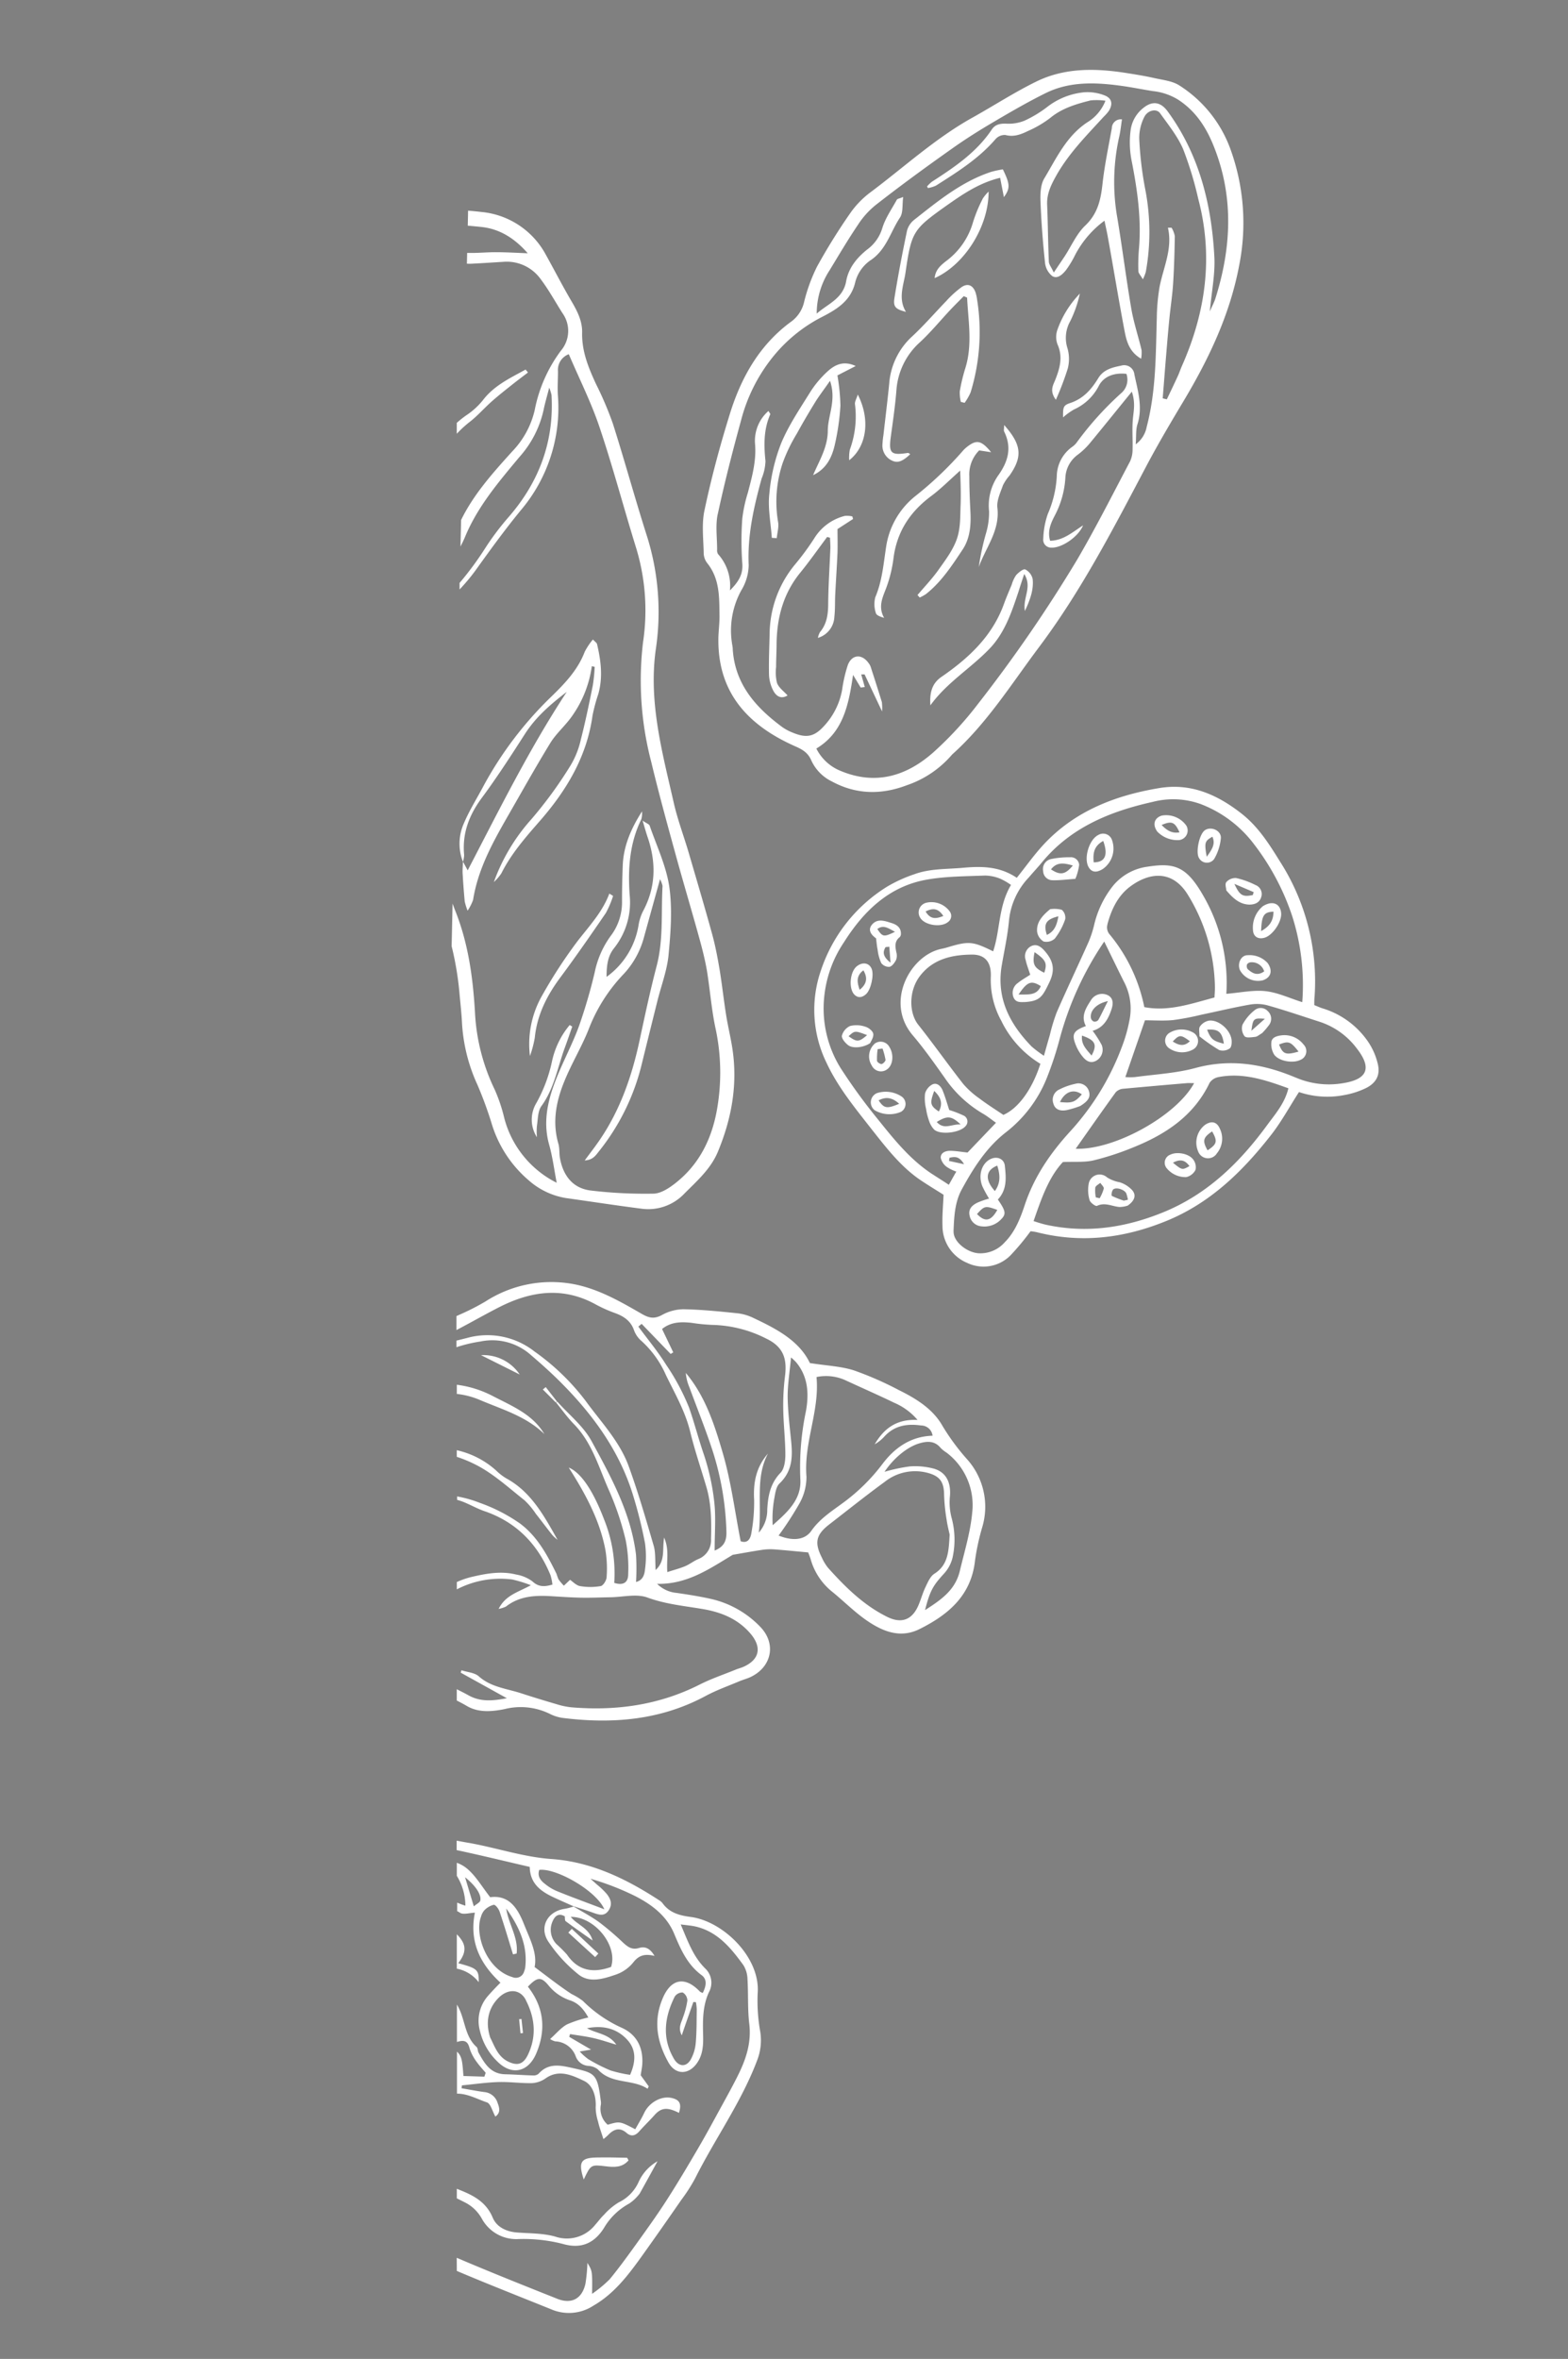 <?xml version="1.0" encoding="UTF-8"?> <svg xmlns="http://www.w3.org/2000/svg" id="Layer_1" data-name="Layer 1" viewBox="0 0 381 573"><rect x="0" y="0" width="381" height="573" fill="#808080" stroke="none"/> <defs> <style>.cls-1{fill:none;}.cls-2{fill:#fff;}</style> </defs> <path class="cls-1" d="M303.92,233.75a3.14,3.14,0,0,1,3.26,2.21c-1.71,1.2-2.91.42-4-.54a1,1,0,0,1,.75-1.67Z"></path> <path class="cls-1" d="M112.83,207.69c-.5-5.21,1.17-9.63,4.25-13.82,3.71-5,7.14-10.31,10.52-15.58,2.66-4.15,6.28-7.26,10.16-10.22-9.09,13.83-16.39,28.6-24.07,43.35-.42-.72-.79-1.37-1.16-2A6.47,6.47,0,0,0,112.83,207.69Z"></path> <path class="cls-1" d="M174.4,124.86c-.59,2.77-.14,5.76-.14,8.65a1.72,1.72,0,0,0,.22,1.05,11.49,11.49,0,0,1,2.89,8.83c2.33-2.29,3.24-4.06,3-6.64a75.76,75.76,0,0,1,0-10.76,34.48,34.48,0,0,1,1.37-6.37c1-3.85,2.07-7.63,1.74-11.73a9.63,9.63,0,0,1,3.25-8.09c.24.42.49.68.44.81-1.61,3.67-1.57,7.47-1.16,11.36a12,12,0,0,1-.77,4.24c-1.88,6.89-3.47,13.78-3.14,21a12.11,12.11,0,0,1-1.79,6.14A20.22,20.22,0,0,0,178,156c.07.6.19,1.19.23,1.8.57,8.48,5.63,14.11,12.05,18.85a12,12,0,0,0,2.55,1.35c3.25,1.34,5.15,1,7.49-1.53a17.41,17.41,0,0,0,4.49-8.92,34.5,34.5,0,0,1,1.38-6c.93-2.57,3.33-2.75,5-.52a3.28,3.28,0,0,1,.54.94c.93,2.86,1.85,5.73,2.73,8.6a12.06,12.06,0,0,1,.05,2.27l-4.25-9-.82,0,.87,3.07-1,.12L207.39,164c-1.08,7.33-2.39,14-8.92,17.89a11.29,11.29,0,0,0,5.85,5.41c8.61,3.62,16.19,1.25,22.74-4.63A86.13,86.13,0,0,0,237.83,171a347.92,347.92,0,0,0,24-34.91c4.57-7.81,8.66-15.91,12.88-23.92a7,7,0,0,0,.6-3c.08-2.37-.14-4.77.06-7.14.17-2,.69-4-.24-6.77-3.74,4.6-7,8.63-10.26,12.59a17.38,17.38,0,0,1-2.89,2.73,7.33,7.33,0,0,0-3,5.57,22.59,22.59,0,0,1-2.64,9.33c-.93,1.75-1.76,3.7-1.06,6,3.24-.08,5.42-2.11,8-3.74-1.15,2.81-5.25,5.56-7.74,5.4a1.9,1.9,0,0,1-1.93-2.17,20.1,20.1,0,0,1,1.1-6,26.42,26.42,0,0,0,2.18-9.09,8.94,8.94,0,0,1,3.67-7.16,4.78,4.78,0,0,0,1.09-1,78.11,78.11,0,0,1,10.85-12.06,4.3,4.3,0,0,0,1.31-4.73c-2.82-.31-5.35.5-6.63,2.77a12.58,12.58,0,0,1-6.07,5.87,15.61,15.61,0,0,0-2.69,1.94c0-2.39,0-2.92,1.73-3.49,3.25-1.07,5.19-3.36,6.85-6.08,1.26-2.08,3.39-2.59,5.54-3A2.49,2.49,0,0,1,275.74,91c.84,4,2.07,7.94.74,12.11-.42,1.31-.26,2.8-.42,4.86a6.81,6.81,0,0,0,2.68-4.29c2.29-8.72,2.19-17.66,2.45-26.57a47.64,47.64,0,0,1,.7-7.55c.92-4.69,3.13-9.15,2-14.21l.88,0a6.11,6.11,0,0,1,.79,2.06c-.06,3.84-.17,7.68-.41,11.5-.18,2.76-.61,5.5-.88,8.25s-.51,5.52-.74,8.28c-.32,3.79-.61,7.57-.91,11.36l1,.24c.91-1.9,1.82-3.8,2.7-5.71.35-.77.61-1.58.95-2.35,5.79-13.09,7.68-26.57,4-40.58a85.72,85.72,0,0,0-3.68-12.12c-1.35-3.15-3.59-5.94-5.62-8.75-.89-1.23-3.05-.78-3.86,1a11.22,11.22,0,0,0-1.19,5.2,85.42,85.42,0,0,0,1.51,12.57,54.29,54.29,0,0,1,.08,19.81,11.33,11.33,0,0,1-.71,1.78c-.54-.94-1.07-1.46-1.09-2a44.54,44.54,0,0,1,.14-5.42c.62-7.18-.38-14.25-1.75-21.23a22.8,22.8,0,0,1-.28-7.49,8.23,8.23,0,0,1,3.17-5.52c2.19-1.74,4.18-1.37,5.83.89,7.7,10.52,10.67,22.62,11.35,35.34.22,4.16-.66,8.38-1.1,13.26.63-1.46,1.1-2.34,1.4-3.29,3.83-12.09,4.43-24.19-.21-36.23-1.84-4.81-4.42-9-8.94-11.95a14.6,14.6,0,0,0-6.07-2.05c-2.5-.38-5-.9-7.47-1.25-6.29-.88-12.59-1.18-18.48,1.68-4.33,2.1-8.51,4.53-12.66,7-3.44,2-6.82,4.14-10.07,6.44-6.3,4.45-12.55,9-18.69,13.67a20.31,20.31,0,0,0-4.32,4.82c-2.41,3.6-4.61,7.34-6.86,11a19.23,19.23,0,0,0-3.15,10.56c2.69-2.38,6.41-3.62,7.16-7.89.57-3.2,2.6-5.69,5.12-7.69a10,10,0,0,0,3.65-5.17c.74-2.44,2.29-4.64,3.54-6.92.14-.24.63-.28,1.54-.66-.26,1.93,0,3.85-.78,5-2.37,3.51-3.32,8-7.33,10.49a9.29,9.29,0,0,0-3.56,5.29c-1.1,4.66-4.82,6.7-8.31,8.49a36.87,36.87,0,0,0-11.85,9.79A40.81,40.81,0,0,0,180.08,102C178,109.58,176.05,117.19,174.4,124.86Zm41.67-31.74a17.25,17.25,0,0,1,5.59-11.42c2.9-2.71,5.49-5.74,8.27-8.58a24.44,24.44,0,0,1,3.74-3.39c1.5-1,2.74-.44,3.36,1.28a9.53,9.53,0,0,1,.39,1.76,50,50,0,0,1-1.58,22.55,13.64,13.64,0,0,1-1.45,2.53l-.92-.22a9.52,9.52,0,0,1-.26-2.57,43.51,43.51,0,0,1,1.35-5.63c1.78-5.71.71-11.41.43-17.13l-.81-.36c-1.08,1.1-2.19,2.19-3.25,3.31-2.47,2.64-4.77,5.45-7.42,7.9a17.29,17.29,0,0,0-5.7,11.73c-.3,3.72-.84,7.43-1.35,11.14-.56,4.12,0,4.64,4.14,4,.18,0,.39.2.58.3-1.82,1.73-3,2.2-4.31,1.62a4,4,0,0,1-2.44-4.08,19.79,19.79,0,0,1,.23-2.16C215.13,101.51,215.66,97.32,216.07,93.12Zm11-25.56c.17-2,1.44-3.08,2.7-4.08a17.84,17.84,0,0,0,6.65-9.61,35.65,35.65,0,0,1,2.36-5.66,9.3,9.3,0,0,1,1.4-1.67C240.23,55,234.43,64.28,227.11,67.56Zm-5-14.2c5.78-4.56,11.5-9.25,18.65-11.61a23.78,23.78,0,0,1,2.92-.61c1.77,3.61,1.8,4.61.25,6.75-.3-1.57-.59-3-.91-4.7-5.13,1.24-9.11,4-13,6.73-8.16,5.8-8.55,6.32-10,16.33-.46,3.09-1.87,6.27.12,9.51-2.54-.66-3.15-1.21-2.8-3.39.88-5.48,1.93-10.94,3.06-16.37A5.08,5.08,0,0,1,222.11,53.36Zm18.25,70.84a12.8,12.8,0,0,1,2.12-8.61c2.47-3.42,3.46-6.82,1.51-10.77-.13-.27,0-.67,0-1.58,4.27,4.79,4.51,7.7,1.32,12.26a10.79,10.79,0,0,0-1.61,2.39c-.62,1.77-1.56,3.7-1.35,5.45.65,5.57-2.84,9.66-4.52,14.4a60.21,60.21,0,0,1,1.77-8.25A17.82,17.82,0,0,0,240.36,124.2Zm16-31.85c1.16-2.86,2-5.65.58-8.74a5.25,5.25,0,0,1,0-3.52,24.17,24.17,0,0,1,5.45-8.77A28.89,28.89,0,0,1,260.06,78a8.26,8.26,0,0,0-.68,6.6,9.33,9.33,0,0,1,.07,4.92,69.08,69.08,0,0,1-2.89,7.59C255,94.94,255.84,93.61,256.36,92.35Zm-2.7-48.93c3-4.91,5.41-10.29,10.48-13.67a10.76,10.76,0,0,0,4.47-5.28,14.9,14.9,0,0,0-3.61-.08c-3.5.88-6.95,1.88-9.85,4.29a26,26,0,0,1-5.3,3.11c-1.72.84-3.48,1.56-5.56,1a3,3,0,0,0-2.39,1c-4.08,4.75-9.29,8-14.48,11.3a7.56,7.56,0,0,1-1.94.59l-.22-.39a8.82,8.82,0,0,1,1.16-1.13C231.91,40.62,237.3,37,241,31.44c.82-1.21,2-1.45,3.48-1.4a10.25,10.25,0,0,0,4.47-.73,28.72,28.72,0,0,0,5.56-3.37,17.3,17.3,0,0,1,9-3.53,11.37,11.37,0,0,1,4.88.76c1.83.7,2.08,2.15,1,3.83a10.93,10.93,0,0,1-1.2,1.35c-4.14,4.53-8.48,8.87-11.53,14.3-1.27,2.27-2.34,4.43-2.22,7.11.19,4.58.21,9.16.41,13.73,0,.7.58,1.37,1.2,2.71,1.15-1.71,1.93-2.85,2.69-4,1.63-2.51,2.86-5.43,5-7.45,3-2.88,3.73-6.24,4.15-10.07.5-4.54,1.45-9,2.27-13.55A2.17,2.17,0,0,1,272.62,29c-.22,1.44-.34,2.68-.6,3.9a50.3,50.3,0,0,0-.69,19.06c1.3,7.62,2.24,15.3,3.54,22.91.58,3.43,1.7,6.76,2.51,10.15a8.53,8.53,0,0,1-.1,2.12c-2.95-1.7-3.58-4.37-4.06-6.92-1.42-7.47-2.64-15-4-22.46-.22-1.28-.51-2.54-.85-4.15a24.3,24.3,0,0,0-7.17,8.4A24.17,24.17,0,0,1,259,65.64c-.82,1-2.06,2.24-3.35,1.4a4.82,4.82,0,0,1-1.73-3.26c-.52-4.9-.9-9.83-1.09-14.76C252.71,47.15,252.75,44.92,253.66,43.42Zm-24.9,121c6.64-4.57,12.38-9.91,15.2-17.76.57-1.58,1.25-3.13,1.89-4.69a7.78,7.78,0,0,1,1.06-2.27c.59-.65,1.76-1.59,2.21-1.38a3.47,3.47,0,0,1,1.8,2.32c.26,2.49-.5,4.82-1.89,7.78-.55-3.36,1.86-5.75-.16-9-.6,1.84-1,3-1.37,4.24-1.67,5-3.37,10.14-7.14,14-4.56,4.73-10.35,8.19-14.29,13.68C225.82,167.8,226.73,165.83,228.76,164.42Zm-16.07-19.35c1.69-4,2-8.18,2.64-12.34a19.36,19.36,0,0,1,7.13-12.26,86.78,86.78,0,0,0,11.48-10.94,7.07,7.07,0,0,1,1.06-1c2.29-1.79,3.45-1.58,5.83,1.32l-2.91-.44a8.28,8.28,0,0,0-2.39,6.31c0,2.89.12,5.79.27,8.68.16,3.21-.12,6.42-1.89,9.08-2.59,3.89-5.16,7.87-8.92,10.83a11.15,11.15,0,0,1-1.52.84l-.53-.61c1.74-2.06,3.61-4,5.16-6.21,1.67-2.35,3.48-4.75,4.4-7.41s.8-5.43.91-8.17,0-5.54-.1-8.44c-2.54,2.25-4.66,4.41-7.05,6.19-5.1,3.8-8.3,8.59-9.14,15a32.4,32.4,0,0,1-1.79,7.34c-.91,2.37-2,4.57-.5,7.25-.91-.27-1.86-.61-2-1.15A6.82,6.82,0,0,1,212.69,145.07Zm-6.35-33.27a10.7,10.7,0,0,1,.16-2.58,23.43,23.43,0,0,0,1.25-11c-.1-.64.37-1.35.68-2.38C211.52,101.91,210.62,108.45,206.34,111.8ZM187,153.8a26.78,26.78,0,0,1,6.21-16.66,63.83,63.83,0,0,0,4.71-6.4,12.2,12.2,0,0,1,7.4-5.42,5.74,5.74,0,0,1,1.83.12l.18.63-3.78,2.45c0,1.92.06,3.83,0,5.73-.15,3.37-.38,6.74-.55,10.11-.09,1.81,0,3.63-.21,5.43a5.59,5.59,0,0,1-4,5.16,4.74,4.74,0,0,1,.5-1.4c1.76-2.09,2-4.54,2-7.15.05-4.45.36-8.9.53-13.36,0-.81-.06-1.62-.09-2.43l-.7-.17c-2.16,2.88-4.22,5.83-6.49,8.62-4.1,5-5.69,10.82-5.79,17.16,0,1.93-.12,3.86-.12,5.8a10.77,10.77,0,0,0,.23,3.91c.46,1.15,1.65,2,2.56,3-1.63,1-2.81.14-3.51-1.23a9.12,9.12,0,0,1-1-3.79C186.72,160.56,186.88,157.18,187,153.8Zm2.85-46c1.76-4.31,4.43-8.28,6.91-12.26a24.72,24.72,0,0,1,4.35-5.26c1.72-1.56,3.82-2.74,6.86-1.33l-4.44,2.28a49.25,49.25,0,0,1,.73,7.34,57.39,57.39,0,0,1-1.32,9.3c-.69,3.16-2,6-5.32,7.59,1.49-3.51,3.55-6.76,3.57-10.77,0-3.72,2.16-7.35.54-12.14-1.49,2.14-2.57,3.54-3.49,5-1.58,2.56-3.11,5.15-4.55,7.79a39.77,39.77,0,0,0-3.44,7.11,29.51,29.51,0,0,0-1.15,14.31c.25,1.27-.19,2.67-.31,4l-1.2-.07c-.24-3.58-1-7.2-.6-10.72A44.48,44.48,0,0,1,189.8,107.76Z"></path> <path class="cls-1" d="M253.74,236.29c-2.51-1.22-2.94-2.06-2.36-5C254.15,233.19,254.51,234,253.74,236.29Z"></path> <path class="cls-1" d="M247.49,241.59c2.13-3.18,3.11-3.5,5.41-2.05C251.88,241.87,249.9,241.56,247.49,241.59Z"></path> <path class="cls-1" d="M257.22,222.57c-.36,1.93-.84,3.63-2.81,4.53C253.5,224.4,254.18,223.3,257.22,222.57Z"></path> <path class="cls-1" d="M282.25,200.4c2.48-1.06,3.21-.74,4.35,1.78C284.85,202.5,283.6,201.8,282.25,200.4Z"></path> <path class="cls-1" d="M255.38,211.18c1.4-1.83,3.14-1.56,5.3-.94C258.86,212.48,257.6,212.66,255.38,211.18Z"></path> <path class="cls-1" d="M265.75,209.47c-.18-2.05-.05-3.92,2.32-5.19C269.32,207.74,268.51,209.47,265.75,209.47Z"></path> <path class="cls-1" d="M229.22,222.5c-1.78.71-3.12.9-4.31-1.09C226.85,220.36,228.06,220.77,229.22,222.5Z"></path> <path class="cls-1" d="M146.85,463.79c-4.4-1.68-8.07-3-11.7-4.49a11.88,11.88,0,0,1-2.75-1.7c-1.09-.83-1.87-1.87-1.37-3.38C135.07,453.71,144.85,459.2,146.85,463.79Z"></path> <path class="cls-1" d="M167.79,500.36c-1.11,1.82-2.87,1.66-4-.2-3-5.08-2.33-10.17.16-15.17a2.26,2.26,0,0,1,1.94-1,2.35,2.35,0,0,1,1.13,1.94,19.83,19.83,0,0,1-1.08,4.15c-.4,1.28-1.25,2.5-.28,4.33,1-3,1.92-5.54,2.82-8.11l.63.06a14.47,14.47,0,0,1,.17,1.73c-.05,2.74,0,5.5-.25,8.22A10,10,0,0,1,167.79,500.36Z"></path> <path class="cls-1" d="M138.68,465.6c1.48,2,4.41,2.61,5.34,5.78-2.46-1.75-4.54-3.19-6.55-4.7-.24-.18-.16-.79-.22-1.21h0c-1.63-1-2.53,0-3.08,1.32a5,5,0,0,0,1,5.39,32.43,32.43,0,0,1,2.56,2.55c2.74,4.06,6.41,4.58,10.71,3C150.16,472.61,144.54,465.63,138.68,465.6Zm5.72,9.15-.57.62-4.75-4.32.62-.66Z"></path> <path class="cls-1" d="M233.42,273.14c-2.2-.16-4,1.41-5.8-.6C230.17,271,231.18,271,233.42,273.14Z"></path> <path class="cls-1" d="M210.69,251.44c-2,1.72-2.45,1.73-4.5.27C207.72,250.32,207.72,250.32,210.69,251.44Z"></path> <path class="cls-1" d="M228.11,270c-2.08-1.38-2.22-1.94-1.13-5C228.67,266.57,229.11,268.08,228.11,270Z"></path> <path class="cls-1" d="M226.52,285.19c1.22.8,2.47,1.57,4,2.56.73-1.28,1.23-2.18,1.82-3.21a9.69,9.69,0,0,1-2.37-1.17,3.78,3.78,0,0,1-1.42-2.19c0-1.24,1.18-1.7,2.29-1.69,1.35,0,2.71.26,4.23.42l6.91-7.23c-1.11-.78-2.13-1.62-3.27-2.27a28.84,28.84,0,0,1-9.16-8.6c-2.5-3.53-5-7.09-7.8-10.38-6.89-8.1-.57-19.5,7-21,.52-.1,1-.24,1.54-.39,5.12-1.5,6.1-1.41,11,1,1.74-5.18,1.24-10.94,4.34-16.13a15.76,15.76,0,0,0-2.63-1.52,10.2,10.2,0,0,0-3.7-.76c-4.73.21-9.54.19-14.18,1-9.16,1.63-15.35,7.7-20.1,15.23a28.75,28.75,0,0,0-4.78,13.27,27.45,27.45,0,0,0,4,17.29,137.28,137.28,0,0,0,8.93,12.28C217.16,276.67,221.12,281.66,226.52,285.19Zm-20-36a6.63,6.63,0,0,1,3.68.19c.77.22,1.8,1.05,1.89,1.72.13.84-.58,1.81-.76,2.26-1.63,1.09-4.13,1.35-5.29.53-.75-.54-1.7-1.67-1.57-2.35A3.61,3.61,0,0,1,206.57,249.22Zm6,4.24a2.41,2.41,0,0,1,3.49.85c1.15,1.78.9,4.44-.51,5.41a2.47,2.47,0,0,1-3.75-.87A4.14,4.14,0,0,1,212.61,253.46Zm-.81-18.12c.62,1.49-.18,5.1-1.39,6.17-.89.78-1.86,1-2.79.12-1.46-1.44-1.12-5.55.54-6.89C209.57,233.6,211.19,233.86,211.8,235.34Zm13.22-16a5.49,5.49,0,0,1,5.8,2.17,1.81,1.81,0,0,1-.5,2.52c-1.62,1.33-5.4.81-6.61-.89A2.42,2.42,0,0,1,225,219.3Zm-6.42,8.35c-1.31,1-1.07,2.31-.76,3.68a3,3,0,0,1-.07,1.85c-.35.68-1,1.54-1.6,1.68a2.4,2.4,0,0,1-2-.92,10.7,10.7,0,0,1-.88-3.24c-.19-.91-.26-1.84-.38-2.77-1.33-1-2-2.1-1-3.32,1.36-1.59,3.09-.91,4.69-.42,1.25.38,2.34,1.05,2.35,2.59A1.16,1.16,0,0,1,218.6,227.65Zm.27,42.44a7.09,7.09,0,0,1-6.37-.41,2.43,2.43,0,0,1,.59-4.16,7,7,0,0,1,6,.86A2.19,2.19,0,0,1,218.87,270.09Zm5.9-4.45a3.64,3.64,0,0,1,1.84-2.23c1.12-.51,2,.44,2.46,1.43.65,1.52,1.08,3.14,1.62,4.79a26.15,26.15,0,0,1,3.36,1.29,1.6,1.6,0,0,1,.61,2.62c-1.31,1.61-6.07,2.22-7.62.86a5.36,5.36,0,0,1-1.26-2.08,15.06,15.06,0,0,1-.76-3A10.67,10.67,0,0,1,224.77,265.64Z"></path> <path class="cls-1" d="M127.36,478.9a2.09,2.09,0,0,1-2.85,1.4c-6.35-1.86-9.21-10.42-7.65-14.62a4.06,4.06,0,0,1,.81-1.59,4.81,4.81,0,0,1,2.32-1.36c.43,0,1.2,1,1.43,1.74,1.15,3.41,2.17,6.86,3.23,10.3l.88-.19c.47-3.92-2-7.21-2.52-10.95,3,4.26,5.24,8.79,4.62,14.23A3.8,3.8,0,0,1,127.36,478.9Z"></path> <path class="cls-1" d="M214.44,254.74a17,17,0,0,1,.73,2.76c0,.31-.58.94-.94,1s-1.1-.46-1.13-.77a16.83,16.83,0,0,1,.15-2.82Z"></path> <path class="cls-1" d="M127.77,485.82c-1.4-2.7-4.32-2.85-6.59-.58-2.51,2.52-3.27,5.84-2.05,9.66,1,1.94,1.72,4.47,4.19,5.75s3.84.79,5-1.61C130.43,494.55,130,490.09,127.77,485.82Zm-.69,8-.61.07-.33-3.42.57-.06C126.83,491.57,127,492.7,127.08,493.84Z"></path> <path class="cls-1" d="M208.88,240.44c-.56-1.66-1-3.31.91-4.74C211,237.74,210.44,239.17,208.88,240.44Z"></path> <path class="cls-1" d="M115.13,463.07,113,456c2.55,2,4,4.18,3.76,5.66C116.63,462.12,115.82,462.48,115.13,463.07Z"></path> <path class="cls-1" d="M216.09,230l.29,3.86c-1.89-1.49-1.92-2.57-1.2-3.78Z"></path> <path class="cls-1" d="M213.18,225.67c1.51-1.13,2.66-.17,4.29.67C214.74,227.66,214.47,227.61,213.18,225.67Z"></path> <path class="cls-1" d="M213.46,267.29c1.78-.92,3.32-.73,5,.83C215.53,269.39,214.8,269.25,213.46,267.29Z"></path> <path class="cls-1" d="M230.71,281.22c1.16-.25,2.33-.51,3.54,1.57l-3.66-.8Z"></path> <path class="cls-1" d="M293.31,250.12c2.74-.21,3.63.54,4.07,3.41C294.74,252.87,294.22,252.44,293.31,250.12Z"></path> <path class="cls-1" d="M285,253c1.63-1.7,1.91-1.71,4.16-.07C287.7,254.3,286.41,254,285,253Z"></path> <path class="cls-1" d="M307.35,247.47l-3.28,2.91C304.47,247.35,304.59,247.26,307.35,247.47Z"></path> <path class="cls-1" d="M274.56,215.41c4.3-3.26,10-4.43,13.94,1.7a44,44,0,0,1,6.73,22.8c0,.84-.08,1.68-.11,2.39-5.88,1.57-11.19,3.45-17.05,2.34a40,40,0,0,0-8.34-17.56,2.63,2.63,0,0,1-.62-2.58C270.06,220.94,271.63,217.63,274.56,215.41Z"></path> <path class="cls-1" d="M315.53,255.44c-3.14.9-3.79.64-4.74-1.72C313.12,252.82,313.56,253,315.53,255.44Z"></path> <path class="cls-1" d="M314.91,261.78A20.42,20.42,0,0,0,326.39,263c5.88-.94,7-3.63,3.38-8.34a18.36,18.36,0,0,0-9.1-6.57c-4.23-1.33-8.42-2.77-12.69-4a10.08,10.08,0,0,0-4.34-.16c-3.95.7-7.85,1.64-11.78,2.46a64,64,0,0,1-6.82,1.29c-2.27.22-4.58.05-6.81.05-1.54,4.46-3.11,9-4.77,13.79a14.35,14.35,0,0,0,2.36,0c4.91-.67,9.94-.92,14.69-2.21C299.05,257.11,307,258.44,314.91,261.78ZM289.78,255a5.52,5.52,0,0,1-5.63-.31,2.24,2.24,0,0,1,.18-3.89,5.69,5.69,0,0,1,5.38-.08A2.36,2.36,0,0,1,289.78,255Zm9-.33a2.93,2.93,0,0,1-2.57.41,42.31,42.31,0,0,1-4.8-3.34c0-.89-.24-1.86.13-2.4a3.47,3.47,0,0,1,2.2-1.41c2.24-.26,5,2,5.44,4.45C299.36,253.12,299.28,254.31,298.82,254.66Zm10.1-1.47c.11-1.24,1.3-1.54,2.37-1.68a5.86,5.86,0,0,1,5.45,2.21,2.28,2.28,0,0,1-.82,3.76c-1.83.89-5.28.27-6.36-1.37A4.9,4.9,0,0,1,308.92,253.19Zm-7-4.27a11.29,11.29,0,0,1,2.94-3.52,2.32,2.32,0,0,1,3.19.19,2.52,2.52,0,0,1,.29,3.45,17.63,17.63,0,0,1-1.66,1.93c-.72.41-1.16.84-1.64.89-.88.1-2.19.32-2.6-.14A3.12,3.12,0,0,1,301.9,248.92Z"></path> <path class="cls-1" d="M299.94,214.7l4.69,2c-.07.24-.15.47-.22.71C302,217.92,301.25,217.56,299.94,214.7Z"></path> <path class="cls-1" d="M252.82,258.41c-2,6.25-5.39,10.85-9,12.41-1.95-1.32-3.92-2.55-5.76-3.95a21.07,21.07,0,0,1-4-3.58c-3.71-4.73-7.18-9.66-10.92-14.37-2.28-2.89-2.34-8.25.42-11.85,3.21-4.18,7.87-5.16,12.7-5.19,3.23,0,4.67,2,4.51,5.41a20.55,20.55,0,0,0,2.65,10.94A24.88,24.88,0,0,0,252.82,258.41Z"></path> <path class="cls-1" d="M294.6,203.25c.79,1.8-.1,3.07-1.38,4.87C292.6,204.69,292.73,204.28,294.6,203.25Z"></path> <path class="cls-1" d="M316.43,243.44A55,55,0,0,0,314,222.58,59.24,59.24,0,0,0,304.65,205a29.27,29.27,0,0,0-13-9.74,19.75,19.75,0,0,0-11.56-.51c-10.38,2.31-19.95,6.23-27,14.76-1,1.22-2.07,2.39-3.12,3.58a17.73,17.73,0,0,0-4.76,10.45c-.33,3.67-1.15,7.3-1.77,11-1.35,7.95,1.93,14.2,7.25,19.68a28,28,0,0,0,3,2.26c.59-2.09,1-3.6,1.45-5.1a43.29,43.29,0,0,1,1.65-5.44c2.49-5.7,5.16-11.32,7.7-17a25.73,25.73,0,0,0,1.39-4.19,23.94,23.94,0,0,1,4.64-9.61,13.07,13.07,0,0,1,8.41-4.6c6.5-1,9.46,0,13.54,7.16A42.2,42.2,0,0,1,298,241.41c3.31-.27,6.46-1,9.5-.65S313.29,242.45,316.43,243.44ZM253.75,230.9c2,2.28,2.72,4.46,1.19,7.64-1.67,3.48-2.23,4.56-5.91,4.82-1.06.07-2.14.24-2.75-1a2.92,2.92,0,0,1,1-3.64c.9-.71,1.91-1.27,3-2-.44-1.38-.87-2.46-1.11-3.58a2.74,2.74,0,0,1,1.22-3.3C251.81,229.15,252.88,229.9,253.75,230.9Zm1.38-10.09A7,7,0,0,1,258,221a2.53,2.53,0,0,1,.91,2.33,16.11,16.11,0,0,1-2.52,4.69,3,3,0,0,1-2.73.72,3.31,3.31,0,0,1-1.58-2.41C251.83,224.12,253.12,222.53,255.13,220.81Zm7.09-10.72a13.43,13.43,0,0,1-.92,3.39c-2.06.14-3.82.39-5.56.34a2.28,2.28,0,0,1-2.27-2.23,2.48,2.48,0,0,1,1.88-2.91,21.53,21.53,0,0,1,4.68-.44A2,2,0,0,1,262.22,210.09Zm5.8,1c-1.58,1-2.76.87-3.5-.41-1.25-2.15.12-6.72,2.34-7.81a2.27,2.27,0,0,1,3.35,1.26A6.07,6.07,0,0,1,268,211.05Zm18.37-7a6.81,6.81,0,0,1-5.21-2.06c-1.24-1.73-.73-3.31,1.06-3.89a6,6,0,0,1,6,2.45A2.34,2.34,0,0,1,286.39,204.07Zm16.78,28A5.93,5.93,0,0,1,308,234c1.31,1.9.75,3.54-1.2,4.18a5,5,0,0,1-5.56-2.51C300.61,234,301.56,232,303.17,232Zm-6.52-28.37a12.37,12.37,0,0,1-1.6,5,2.18,2.18,0,0,1-3.7-.14c-.87-1.35,0-5.78,1.38-6.74C294.24,200.66,296.8,201.78,296.65,203.66Zm9.83,14.18c-.41,1.45-1.58,1.89-3,1.85-2.32-.08-3.89-1.45-5.59-3.46,0-.43-.35-1.49,0-2a3,3,0,0,1,2.38-1,20.12,20.12,0,0,1,4.71,1.7A2.34,2.34,0,0,1,306.48,217.84Zm4.82,4c.17,2.09-2,5.34-4,6-1.59.48-2.8-.24-2.86-1.9a6.72,6.72,0,0,1,2.42-5.75C309.24,218.63,311.12,219.54,311.3,221.82Z"></path> <path class="cls-1" d="M306.46,226.17c.11-3.84.64-4.62,3-4.72C309.46,223.51,308.62,225,306.46,226.17Z"></path> <path class="cls-1" d="M262.87,265.86c-1.69,1.88-2.3,2.11-5.3,1.84C258.82,265.12,260.92,264.48,262.87,265.86Z"></path> <path class="cls-1" d="M201.52,370.28c4.47-3.46,8.9-7,13.46-10.33a11.86,11.86,0,0,1,10.6-2.13c2.88.8,3.79,2.28,3.82,5.27a45.76,45.76,0,0,0,.61,6.05c.2,1.42.57,2.82.74,3.63-.23,4-.32,7.36-3.72,9.51-1,.64-1.59,2.08-2.16,3.26-.67,1.4-1.08,2.93-1.69,4.37-1.52,3.56-4.1,4.57-7.59,2.85-5.72-2.82-10.17-7.22-14.37-11.9a11.17,11.17,0,0,1-1.5-2.46C197.84,374.71,198.26,372.8,201.52,370.28Z"></path> <path class="cls-1" d="M262.91,251.56c3.21,1.1,3.78,2.18,2.32,4.85C264,254.92,262.66,253.73,262.91,251.56Z"></path> <path class="cls-1" d="M265.08,247.33c-.31-1.69,1.21-3.53,4.12-4.15-1,1.94-1.6,3.3-2.34,4.6a1.18,1.18,0,0,1-1.05.38A1.22,1.22,0,0,1,265.08,247.33Z"></path> <path class="cls-1" d="M231.47,378.28a20.23,20.23,0,0,0-.26-9.65,14.72,14.72,0,0,1-.38-5.3c.24-3.16-.86-5.65-3.78-6.56a17.52,17.52,0,0,0-6-.58,40.58,40.58,0,0,0-6.13,1.31c2.32-3.45,5.61-6.06,8.42-6.9,1.95-.58,3.79-.68,5.25,1.13a8.12,8.12,0,0,0,1.41,1.11,16,16,0,0,1,6.23,14.59c-.44,4.76-1.88,9.43-3,14.12s-4.54,7-8.5,9.56c1.23-4.82,2-6,4.56-8.81A8.8,8.8,0,0,0,231.47,378.28Z"></path> <path class="cls-1" d="M148.34,502.91a40.85,40.85,0,0,1-5.4-2.74,14.21,14.21,0,0,1-2.08-1.86l2.76-.46-5.3-3.09c.07-.23.13-.45.19-.68,1.94.32,3.9.55,5.82,1s3.62,1.05,5.43,1.58c-1.81-2.67-4.75-2.67-7.13-4,3.81-.77,7.25,0,9.82,2.84,2.12,2.36,2.1,5.19.65,8.47A31.81,31.81,0,0,1,148.34,502.91Z"></path> <path class="cls-1" d="M233.72,288.93c-1.74,3.18-1.86,6.72-2,10.18-.11,2.42,3.06,5,5.94,5.27a7.88,7.88,0,0,0,6.51-2.65c2.55-2.57,3.81-5.88,4.9-9.15,2.31-6.89,6.29-12.64,11.12-17.91a63,63,0,0,0,12.46-20.44,36.64,36.64,0,0,0,1.82-6.39,13.94,13.94,0,0,0-1.12-9c-1.6-3.2-3.15-6.42-5-10.17a78,78,0,0,0-10.75,23.37,82.18,82.18,0,0,1-3.26,9.92,31.44,31.44,0,0,1-9.82,13C239.75,278.71,236.57,283.71,233.72,288.93ZM263,256.64a10.52,10.52,0,0,1-1.6-2.7c-1.11-2.72-.67-3.56,2.41-4.7-1.3-2.45.06-4.45,1.31-6.4a3.16,3.16,0,0,1,3.9-1.15c1.24.55,1.63,1.72,1,3.54-.79,2.33-1.92,4.42-4.57,5.16a24.89,24.89,0,0,1,2.22,3.48,3.06,3.06,0,0,1-1.39,3.81C264.88,258.43,263.85,257.64,263,256.64Zm-5.56,8a15.62,15.62,0,0,1,3.82-1.34,2.65,2.65,0,0,1,3.28,1.72c.54,1.6-.32,2.57-2.09,3.67a23.57,23.57,0,0,1-3.3,1c-1.79.34-2.89-.29-3.25-1.66A2.75,2.75,0,0,1,257.47,264.63Zm-20,27.5a20.86,20.86,0,0,1,2.86-1,30,30,0,0,1-1.61-2.95c-1.07-2.67-.21-5.55,1.9-6.62,1.65-.83,3.4-.1,3.55,1.68.25,2.82.56,5.71-1.71,8.12,1.87,2.72,2,3.51.89,4.7a5.57,5.57,0,0,1-4.84,1.81,3.18,3.18,0,0,1-2.89-2.51C235.2,293.71,236.2,292.78,237.47,292.13Z"></path> <path class="cls-1" d="M242.33,293.92c-1.55,2.76-3,3-4.93,1C239.21,292.89,239.44,292.84,242.33,293.92Z"></path> <path class="cls-1" d="M242.32,283.14c.67,2.15.88,4.16-.58,6.18C239.27,286.57,239.46,284.26,242.32,283.14Z"></path> <path class="cls-1" d="M267.36,287.33c.3.47.91,1,.84,1.39a10.13,10.13,0,0,1-1,2.35l-.94-.23a8.65,8.65,0,0,1-.09-2.37C266.24,288,266.93,287.7,267.36,287.33Z"></path> <path class="cls-1" d="M289,283.26c-1.73,1-1.73,1-4-.83C286.88,281.44,288,281.87,289,283.26Z"></path> <path class="cls-1" d="M170.92,353c-1.24-3.63-2.19-7.36-3.46-11a53.89,53.89,0,0,0-5.61-10.5c-2-3.22-4.48-6.18-6.74-9.26l.8-.66,7.05,7.31.63-.39-2.72-5.67c2.14-1.74,4.62-1.78,7.17-1.5a45.08,45.08,0,0,0,5,.5,30.31,30.31,0,0,1,13.17,3.34c4.69,2.23,5,5.63,4.49,9.49a56.13,56.13,0,0,0-.38,7.88c.07,3.62.5,7.22.51,10.84,0,1.49-.25,3.42-1.18,4.38-2.49,2.59-3.05,5.64-3.22,8.95a8.31,8.31,0,0,1-2.05,5.58c.81-7-.91-13.31,2.23-19.21-2.88,3.29-3.6,7-3.37,11.18a41.38,41.38,0,0,1-.63,7.91c-.2,1.49-.85,2.86-2.64,2.21-1.42-7.23-2.32-14.46-4.33-21.36s-4.24-13.85-9-19.52a10.94,10.94,0,0,0,.85,3.43c1.92,5.2,4,10.36,5.71,15.63a70.54,70.54,0,0,1,3.3,19.2c.08,2-.17,3.8-2.85,4.89,0-4.26.34-8.21-.1-12.06A55.92,55.92,0,0,0,170.92,353Z"></path> <path class="cls-1" d="M189.42,360.35c3.14-3,3.2-6.52,2.81-10.35-.36-3.59-.8-7.19-.84-10.79,0-3,.5-6,.82-9.46a15.83,15.83,0,0,1,1.18,1.1c3,3.54,3.2,7.76,2.43,12a66.45,66.45,0,0,0-1.35,16.48c.32,5-3.27,8.11-6.72,11.17a27.55,27.55,0,0,1,.39-6.47C188.37,362.73,188.58,361.14,189.42,360.35Z"></path> <path class="cls-1" d="M294.53,274.83c1.36,2.42,1.2,3.08-1.11,4.6C292.12,277.11,292.32,276.3,294.53,274.83Z"></path> <path class="cls-1" d="M290.17,263.11c-4.35,8-19.48,16.3-28.77,15.93,3.3-4.68,6.47-9.23,9.72-13.71a2.77,2.77,0,0,1,1.82-.86c5.13-.5,10.26-.93,15.4-1.36C288.89,263.06,289.46,263.11,290.17,263.11Z"></path> <path class="cls-1" d="M196,358.69c-.69-8.31,3.23-16,2.44-24.22a11.35,11.35,0,0,1,7.08.8c3.93,1.82,7.91,3.56,11.81,5.45a15.24,15.24,0,0,1,5.66,4.17c-5.23-.26-8.23,2.2-10.41,5.91a9.4,9.4,0,0,0,2.34-1.87c2.44-2.69,5.53-3.18,8.92-2.7a2.82,2.82,0,0,1,2.8,2.49c-5.38.16-9.28,3-12.21,6.91a46,46,0,0,1-9.46,9.33c-2.78,2.06-5.72,3.9-7.8,6.88-1.61,2.32-4.6,2.51-7.94,1.13a80.31,80.31,0,0,0,5.06-7.79A13.16,13.16,0,0,0,196,358.69Z"></path> <path class="cls-1" d="M273.69,289.94a10.49,10.49,0,0,1,.38,1.49l-1,.22a24.32,24.32,0,0,1-2.94-1.17,2.1,2.1,0,0,1,.37-1.54C271.22,288.28,273.32,289,273.69,289.94Z"></path> <path class="cls-1" d="M258.29,282.27c-3.45,3.69-5.22,8.85-7.13,14.35,1.15.33,2.2.71,3.29.94,9.72,2.05,19,.66,28.16-3.06,10.78-4.38,18.64-12.09,25.33-21.23,2-2.69,4.25-5.26,5.14-8.91-5.51-2-11-3.87-16.91-2.74A3.39,3.39,0,0,0,294,263c-3.85,8.07-10.72,12.56-18.64,15.74a66.71,66.71,0,0,1-9.59,3.13C263.52,282.38,261.15,282.15,258.29,282.27Zm34.57-9c1.53-1,2.83-.73,3.56,1a5.58,5.58,0,0,1-.72,5.94,2.55,2.55,0,0,1-4.57-.45A5.43,5.43,0,0,1,292.86,273.22Zm-8.44,7.24c1.58-.76,4.43-.26,5.5,1.19a3.08,3.08,0,0,1,.58,2.5,3.35,3.35,0,0,1-2.26,1.78,5.89,5.89,0,0,1-4.79-2.21A2.09,2.09,0,0,1,284.42,280.46Zm-19.88,7.08A2.69,2.69,0,0,1,269,286a8.58,8.58,0,0,0,3.09,1.18,7.08,7.08,0,0,1,3.05,1.93c1,1.2.61,2.58-1.11,3.75a6.52,6.52,0,0,1-2,.33c-1.8-.15-3.51-1.2-5.45-.27-.33.16-1.62-.77-1.79-1.38A8.5,8.5,0,0,1,264.54,287.54Z"></path> <path class="cls-2" d="M132.28,348.36c-4.46-4.37-10.32-6-15.83-8.36a19.63,19.63,0,0,0-5.45-1.4v-2.23a26,26,0,0,1,8.81,2.78C124.4,341.54,129.41,343.52,132.28,348.36Z"></path> <path class="cls-2" d="M164.4,386.93a7.66,7.66,0,0,1-4.73-2.2c7.41.18,13-3.84,18.38-7.05,2.64-.45,4.93-.88,7.24-1.22a13.39,13.39,0,0,1,2.83-.1c2.59.19,5.19.46,8.26.74.06.16.37.9.6,1.66a15.5,15.5,0,0,0,5.08,7.77c3.73,3,7,6.6,11.43,8.83,3.41,1.72,6.7,2,10,.33,7-3.5,12.52-8.17,13.43-16.66a55.9,55.9,0,0,1,1.77-8.13,17.3,17.3,0,0,0-3.81-16.55,53.57,53.57,0,0,1-5.93-8.09c-2.32-4.05-6.38-6.54-10.53-8.59a81.39,81.39,0,0,0-10.93-4.79c-3.13-1-6.54-1.13-10.7-1.78-2.55-5.36-8-8.26-13.61-10.9a12.09,12.09,0,0,0-3.79-1.17c-4.43-.46-8.88-.92-13.33-1a11,11,0,0,0-5.16,1.37c-1.83,1-3.07.84-4.9-.21-5.31-3.06-10.69-6.18-16.82-7.3a29.51,29.51,0,0,0-21.17,4.22,56.53,56.53,0,0,1-6.1,3.13c-.33.14-.64.3-1,.45v3.4c.41-.23.83-.44,1.24-.66,3.08-1.63,6.11-3.36,9.22-4.94,7.72-3.91,15.53-5,23.49-.57a33.46,33.46,0,0,0,4.62,2.05c2.13.79,3.82,1.91,4.6,4.23a6.34,6.34,0,0,0,1.87,2.61,24.33,24.33,0,0,1,5.85,8.19c2.18,4.51,4.68,8.75,5.92,13.83,1.09,4.48,2.64,9,3.95,13.47,1.2,4.15,1.2,8.33,1.1,12.55a4.89,4.89,0,0,1-3.09,4.86c-1.1.46-2.07,1.25-3.17,1.72-1.27.54-2.63.88-4.36,1.45-.24-3,.53-5.39-.78-8.39-.48,3.06.35,5.61-2.06,7.89-.15-2.33,0-4.16-.44-5.79-1.89-6.48-3.78-13-6.06-19.3-2.19-6.12-6.74-10.81-10.51-16a56.32,56.32,0,0,0-12.43-12,18.5,18.5,0,0,0-16.4-3.28l-2.56.64v1.6a35.08,35.08,0,0,1,5.85-1.39A14.07,14.07,0,0,1,129,329.15c2.66,2.27,5.27,4.62,7.72,7.11,7.55,7.66,13.74,16.22,17,26.62a111.48,111.48,0,0,1,3,11.94,23.29,23.29,0,0,1,0,6.46c-.12,1.21-.52,2.59-2.17,3a57,57,0,0,0,0-6.55c-1.22-10.18-6.08-19-10.87-27.78-2-3.6-5.48-6.36-8.28-9.49l-.27.24h0c1.44,1.77,2.77,3.65,4.36,5.27,4.46,4.57,6.05,10.66,8.56,16.23a69.54,69.54,0,0,1,4,12,34.94,34.94,0,0,1,.59,8.2c0,2-1.17,2.8-3.39,2.1a35.05,35.05,0,0,0-2.5-15.5c-2.71-7.09-5.66-11.33-8.55-12.51,4,6.3,7.55,12.74,8.92,20.1a27.44,27.44,0,0,1,.28,6.47c0,.8-.82,2.1-1.44,2.22a14.84,14.84,0,0,1-5,0c-.91-.15-1.69-1-2.44-1.53l-1.51,1.43a14.52,14.52,0,0,1-1.3-1.54,13.42,13.42,0,0,1-.49-1.35c-2.25-4.56-4.6-9-8.83-12.19a40.8,40.8,0,0,0-9.85-5.06,28.22,28.22,0,0,0-5.47-1.54v.83a15.33,15.33,0,0,1,2.34.85c1.53.68,3,1.48,4.61,2,7.65,2.72,12.7,8.05,15.74,15.44a12.72,12.72,0,0,1,.47,2.29c-2,.59-3.4.58-4.89-.8a9.18,9.18,0,0,0-3.93-1.64c-3.6-.9-7.15-.27-10.71.56A19,19,0,0,0,111,384.3v1.77a23,23,0,0,1,13.46-2.4,32.24,32.24,0,0,1,4.53,1.4c-3.19,1.74-6.16,2.41-7.83,5.75a7.26,7.26,0,0,0,1.78-.57c3.17-2.48,6.85-2.75,10.65-2.54,2.53.15,5.06.33,7.6.38s4.79-.07,7.18-.1c3-.05,6.32-.9,8.95.07,4.29,1.57,8.65,2,13,2.72,4.63.73,8.82,2.31,12,6,2.83,3.3,2.3,6.31-1.63,8.09-.66.29-1.37.46-2,.73-2.9,1.18-5.88,2.18-8.66,3.59-9.88,5-20.34,6.45-31.24,5.53a17.9,17.9,0,0,1-3.53-.75q-4.34-1.26-8.62-2.65c-3.51-1.15-7.31-1.46-10.3-4.12-1-.91-2.79-1-4.21-1.48l-.19.58,11.22,6.22c-3.29.6-6.35,1-9.45-.78-.89-.5-1.81-.94-2.72-1.41v2.75c.82.41,1.63.84,2.43,1.31,2.83,1.68,6.12,1.39,9.21.76a16.07,16.07,0,0,1,10.92,1.14,10,10,0,0,0,3.09,1c12.09,1.52,23.81.59,34.79-5.31,2.64-1.42,5.49-2.43,8.26-3.6,1-.42,2.07-.67,3-1.17,4.93-2.55,5.91-8.1,2-12.08A23.9,23.9,0,0,0,173,388.45C170.14,387.79,167.27,387.35,164.4,386.93Zm60.37,4.18c1.23-4.82,2-6,4.56-8.81a8.8,8.8,0,0,0,2.14-4,20.23,20.23,0,0,0-.26-9.65,14.72,14.72,0,0,1-.38-5.3c.24-3.16-.86-5.65-3.78-6.56a17.52,17.52,0,0,0-6-.58,40.58,40.58,0,0,0-6.13,1.31c2.32-3.45,5.61-6.06,8.42-6.9,1.95-.58,3.79-.68,5.25,1.13a8.12,8.12,0,0,0,1.41,1.11,16,16,0,0,1,6.23,14.59c-.44,4.76-1.88,9.43-3,14.12S228.73,388.57,224.77,391.11Zm-23.25-20.83c4.47-3.46,8.9-7,13.46-10.33a11.86,11.86,0,0,1,10.6-2.13c2.88.8,3.79,2.28,3.82,5.27a45.76,45.76,0,0,0,.61,6.05c.2,1.42.57,2.82.74,3.63-.23,4-.32,7.36-3.72,9.51-1,.64-1.59,2.08-2.16,3.26-.67,1.4-1.08,2.93-1.69,4.37-1.52,3.56-4.1,4.57-7.59,2.85-5.72-2.82-10.17-7.22-14.37-11.9a11.17,11.17,0,0,1-1.5-2.46C197.84,374.71,198.26,372.8,201.52,370.28ZM189.19,373a80.31,80.31,0,0,0,5.06-7.79,13.16,13.16,0,0,0,1.71-6.49c-.69-8.31,3.23-16,2.44-24.22a11.35,11.35,0,0,1,7.08.8c3.93,1.82,7.91,3.56,11.81,5.45a15.24,15.24,0,0,1,5.66,4.17c-5.23-.26-8.23,2.2-10.41,5.91a9.4,9.4,0,0,0,2.34-1.87c2.44-2.69,5.53-3.18,8.92-2.7a2.82,2.82,0,0,1,2.8,2.49c-5.38.16-9.28,3-12.21,6.91a46,46,0,0,1-9.46,9.33c-2.78,2.06-5.72,3.9-7.8,6.88C195.52,374.16,192.53,374.35,189.19,373Zm-1.05-9c.23-1.28.44-2.87,1.28-3.66,3.14-3,3.2-6.52,2.81-10.35-.36-3.59-.8-7.19-.84-10.79,0-3,.5-6,.82-9.46a15.83,15.83,0,0,1,1.18,1.1c3,3.54,3.2,7.76,2.43,12a66.45,66.45,0,0,0-1.35,16.48c.32,5-3.27,8.11-6.72,11.17A27.55,27.55,0,0,1,188.14,364Zm-14.61.63A55.92,55.92,0,0,0,170.92,353c-1.24-3.63-2.19-7.36-3.46-11a53.89,53.89,0,0,0-5.61-10.5c-2-3.22-4.48-6.18-6.74-9.26l.8-.66,7.05,7.31.63-.39-2.72-5.67c2.14-1.74,4.62-1.78,7.17-1.5a45.08,45.08,0,0,0,5,.5,30.31,30.31,0,0,1,13.17,3.34c4.69,2.23,5,5.63,4.49,9.49a56.13,56.13,0,0,0-.38,7.88c.07,3.62.5,7.22.51,10.84,0,1.49-.25,3.42-1.18,4.38-2.49,2.59-3.05,5.64-3.22,8.95a8.31,8.31,0,0,1-2.05,5.58c.81-7-.91-13.31,2.23-19.21-2.88,3.29-3.6,7-3.37,11.18a41.38,41.38,0,0,1-.63,7.91c-.2,1.49-.85,2.86-2.64,2.21-1.42-7.23-2.32-14.46-4.33-21.36s-4.24-13.85-9-19.52a10.94,10.94,0,0,0,.85,3.43c1.92,5.2,4,10.36,5.71,15.63a70.54,70.54,0,0,1,3.3,19.2c.08,2-.17,3.8-2.85,4.89C173.63,372.44,174,368.49,173.53,364.64Z"></path> <path class="cls-2" d="M134.21,372.88c-1.36-1.7-2.65-3.45-4-5.15a18.38,18.38,0,0,0-2.79-3.32c-3.79-3-7.43-6.34-11.65-8.53a31.87,31.87,0,0,0-4.78-2v-1.61a21.24,21.24,0,0,1,9.51,4.88,13,13,0,0,0,2.59,2c6,3.29,9.13,9.09,12.39,14.89A10,10,0,0,1,134.21,372.88Z"></path> <path class="cls-2" d="M126.28,333.88l-9.4-4.7A10.64,10.64,0,0,1,126.28,333.88Z"></path> <path class="cls-2" d="M135.05,340.67l-3.15-3.15.71-.58,2.71,3.49-.27.24Z"></path> <path class="cls-2" d="M167.35,207.15c1.93,6.6,3.89,13.2,5.71,19.83.76,2.78,1.3,5.63,1.78,8.48.61,3.67,1,7.38,1.59,11.06.45,2.86,1.17,5.68,1.58,8.54,1.22,8.47-.24,16.59-3.46,24.43-1.7,4.32-5.09,7.27-8.24,10.43a12.09,12.09,0,0,1-10.55,3.67c-6.1-.78-12.17-1.72-18.25-2.57a18,18,0,0,1-9-4.27,29.18,29.18,0,0,1-9.12-14.08,94.68,94.68,0,0,0-3.38-9.16,41.49,41.49,0,0,1-3.75-15c-.11-2.29-.37-4.58-.58-6.86a75.18,75.18,0,0,0-1.94-11.81l.23-10.35c.2.53.38,1.06.59,1.58,3.22,8,4.35,16.34,4.85,24.78a48.48,48.48,0,0,0,4.79,18.81,39.14,39.14,0,0,1,2.31,6.85,24.51,24.51,0,0,0,12.76,15.8c-.61-3.16-1-6.31-1.86-9.34-1.54-5.58-.27-10.8,1.74-15.9,1.73-4.38,4-8.56,5.6-13a128.7,128.7,0,0,0,3.75-12.85,22.63,22.63,0,0,1,3.88-8.86,13.49,13.49,0,0,0,2.76-8.47c0-2.9.07-5.8.18-8.69.19-4.78,2.07-9,4.67-13.1a5.16,5.16,0,0,1-.16,1.91c-2.87,5.85-3.28,12.07-2.83,18.4a17.84,17.84,0,0,1-3.77,12.88c-1.49,1.86-1.85,4-1.84,7a19.28,19.28,0,0,0,7.77-12.57,11.49,11.49,0,0,1,1.11-3.43c3.1-5.81,3.19-11.77,1.11-17.88-.39-1.13-.7-2.28-1.24-4.07.94.65,1.59.85,1.72,1.23,1.69,4.9,4,9.73,4.76,14.78.78,5.42.35,11.09-.17,16.59-.36,3.8-1.79,7.49-2.72,11.24q-1.89,7.56-3.75,15.12a54.31,54.31,0,0,1-10.4,21.31c-.8,1-1.49,2.17-3.5,2.27,1.36-1.85,2.52-3.34,3.58-4.89,5-7.29,7.84-15.46,9.69-24,1.32-6.14,2.62-12.29,4.21-18.36,1.68-6.42,1.06-13,1.43-19.45a7.29,7.29,0,0,0-.61-1.61c-1.42,5.12-2.67,9.62-3.91,14.12a21,21,0,0,1-4.83,8.81,40.14,40.14,0,0,0-8.4,13c-1.71,4.5-4.29,8.66-6.1,13.13-2,4.86-3,9.92-1.46,15.2.33,1.14.17,2.41.4,3.59.79,4.21,3.15,7.25,7.48,7.77a111.33,111.33,0,0,0,15.16.76c1.73,0,3.65-1.21,5.12-2.34,5.61-4.29,8.74-10.1,10.17-17a51.34,51.34,0,0,0-.23-21.2c-.92-4.48-1.27-9.07-2-13.58-.47-2.73-1.16-5.42-1.9-8.09-1.83-6.63-3.81-13.23-5.63-19.86-2.08-7.57-4.17-15.14-6-22.77a78.2,78.2,0,0,1-2-29.11A52,52,0,0,0,154.54,133c-3-9.68-5.6-19.52-8.83-29.13-2-6-4.92-11.79-7.5-17.83a4.05,4.05,0,0,0-2.63,4.15c0,2-.16,4.11,0,6.15a38.48,38.48,0,0,1-9,27.57c-3.92,4.77-7.5,9.71-11.08,14.71a47.52,47.52,0,0,1-3.83,4.57l0-1.59A77.24,77.24,0,0,0,118,133a65.38,65.38,0,0,1,5.41-7.2c7.51-8.56,11.26-18.42,10.6-29.86a11.44,11.44,0,0,0-.56-1.77c-.58,2.27-1.05,3.84-1.37,5.43A25.29,25.29,0,0,1,126.22,111c-5,6-10.14,12-13.21,19.39-.33.81-.72,1.59-1.12,2.37l.15-6.45c3.09-6.32,7.79-11.52,12.44-16.67a21.38,21.38,0,0,0,5.44-10,35.4,35.4,0,0,1,6.36-14.44,7.4,7.4,0,0,0,.4-9.12c-1.75-2.75-3.32-5.64-5.28-8.24a10.14,10.14,0,0,0-9.08-4.24c-2.53.15-5.06.33-7.59.45a10.81,10.81,0,0,1-1.28,0l.06-2.61,1.21,0c1.93,0,3.86-.19,5.79-.18,2.49,0,5,.16,7.72.26-3-3.43-6.59-5.88-11.19-6.38-1.13-.12-2.25-.23-3.38-.32l.08-3.65c1.11.09,2.22.2,3.32.33a19.86,19.86,0,0,1,15.61,10.45c2.11,3.79,4.09,7.66,6.29,11.39,1.37,2.34,2.55,4.71,2.49,7.45-.11,4.51,1.52,8.49,3.36,12.47a82.46,82.46,0,0,1,4.11,9.65c2.89,9.09,5.4,18.3,8.3,27.38a61.34,61.34,0,0,1,2.11,27.57c-1.76,12.77,1.61,24.95,4.39,37.18C164.65,199.12,166.16,203.1,167.35,207.15Z"></path> <path class="cls-2" d="M112.48,209.32c0,.94-.12,1.89-.07,2.83.13,2.27.3,4.55.51,6.82a14.58,14.58,0,0,0,.7,2.24,11.94,11.94,0,0,0,1.33-2.6c1.16-7.32,4.61-13.67,8.23-20,3.49-6.06,6.89-12.17,10.54-18.13,1.37-2.23,3.42-4,5-6.15a27.38,27.38,0,0,0,5.08-12.5l.7.15a40.12,40.12,0,0,1-.46,4.54c-.89,4.37-1.78,8.75-2.89,13.06a21.17,21.17,0,0,1-2.51,6.35,101.74,101.74,0,0,1-9.57,13.12A46.37,46.37,0,0,0,120,214.26a11.63,11.63,0,0,0,1.82-2.11c2.41-4.8,5.87-8.74,9.38-12.76,6.42-7.35,11.39-15.58,12.77-25.54a41,41,0,0,1,1.4-5.24c1.16-4.09.65-8.13-.3-12.16-.07-.29-.44-.52-1-1.11a15.83,15.83,0,0,0-2,3c-1.69,4.44-4.86,7.72-8.16,10.93A88.94,88.94,0,0,0,117.44,191c-1.59,3-3.39,5.85-4.7,8.94A12.09,12.09,0,0,0,112.48,209.32Zm0,.07a6.47,6.47,0,0,0,.3-1.7c-.5-5.21,1.17-9.63,4.25-13.82,3.71-5,7.14-10.31,10.52-15.58,2.66-4.15,6.28-7.26,10.16-10.22-9.09,13.83-16.39,28.6-24.07,43.35C113.27,210.7,112.9,210.05,112.53,209.39Z"></path> <path class="cls-2" d="M113.29,100.89a17.79,17.79,0,0,0,4-3.62c2.74-3.62,6.65-5.42,10.42-7.5l.58.71c-1.38,1.06-2.78,2.1-4.14,3.19-1.6,1.27-3.2,2.54-4.72,3.89-1.8,1.6-3.39,3.45-5.28,4.91a26.58,26.58,0,0,0-3.16,2.9v-2.65A24.16,24.16,0,0,1,113.29,100.89Z"></path> <path class="cls-2" d="M131.46,242.3a119.17,119.17,0,0,1,8.82-13.62c2.86-3.7,6.09-7.1,7.78-11.62l.91.57a22.9,22.9,0,0,1-1.76,4.15c-3.59,5.25-7.22,10.48-11,15.58-3.31,4.43-5.71,9.15-6.27,14.74a27,27,0,0,1-1.17,4.42A23.78,23.78,0,0,1,131.46,242.3Z"></path> <path class="cls-2" d="M130.37,267.86a36.12,36.12,0,0,0,3.76-10.07,20.45,20.45,0,0,1,4.29-8.8l.63.37c-.58,1.66-1.14,3.32-1.76,5-1.79,4.81-2.59,10-5.73,14.31-.9,1.23-.84,3.19-1.1,4.83a16.69,16.69,0,0,0,0,2.74A7.88,7.88,0,0,1,130.37,267.86Z"></path> <path class="cls-2" d="M171.17,124c-.71,3.34-.24,7-.18,10.44a4.09,4.09,0,0,0,.84,2.33c3.14,3.88,2.93,8.49,3,13,0,1.93-.29,3.85-.28,5.78,0,13.1,7.56,20.83,18.75,25.77,1.78.78,3.07,1.58,3.85,3.43a10.58,10.58,0,0,0,5,5.08c5.93,3.21,12.06,3.25,18.2.91a25,25,0,0,0,11-7.46c8.44-7.54,14.4-17.13,21.13-26.1,10.34-13.78,18.16-29,26.19-44.2,2.77-5.22,5.78-10.31,8.82-15.39,6.25-10.42,11.42-21.28,13.65-33.33a52.58,52.58,0,0,0-2.22-28.19,30.72,30.72,0,0,0-12.27-15.26c-1.7-1.14-4.06-1.37-6.15-1.84-2.35-.53-4.73-.91-7.11-1.28-7.39-1.14-14.78-1.23-21.64,2.15-5.29,2.6-10.26,5.83-15.42,8.71-9,5-16.59,12-24.82,18.16a22.2,22.2,0,0,0-5,5.19,147.21,147.21,0,0,0-8,12.89,41.73,41.73,0,0,0-3.1,8.46,8.15,8.15,0,0,1-3,4.76c-8,5.78-12.51,14-15.26,23.17C174.83,108.67,172.8,116.28,171.17,124Zm3.23.91c1.65-7.67,3.6-15.28,5.68-22.85a40.81,40.81,0,0,1,7.55-15.15,36.87,36.87,0,0,1,11.85-9.79c3.49-1.79,7.21-3.83,8.31-8.49a9.29,9.29,0,0,1,3.56-5.29c4-2.54,5-7,7.33-10.49.8-1.19.52-3.11.78-5-.91.38-1.4.42-1.54.66-1.25,2.28-2.8,4.48-3.54,6.92a10,10,0,0,1-3.65,5.17c-2.52,2-4.55,4.49-5.12,7.69-.75,4.27-4.47,5.51-7.16,7.89a19.23,19.23,0,0,1,3.15-10.56c2.25-3.7,4.45-7.44,6.86-11a20.31,20.31,0,0,1,4.32-4.82C218.92,45,225.17,40.45,231.47,36c3.25-2.3,6.63-4.42,10.07-6.44,4.15-2.44,8.33-4.87,12.66-7,5.89-2.86,12.19-2.56,18.48-1.68,2.5.35,5,.87,7.47,1.25a14.6,14.6,0,0,1,6.07,2.05c4.52,2.92,7.1,7.14,8.94,11.95,4.64,12,4,24.14.21,36.23-.3,1-.77,1.83-1.4,3.29.44-4.88,1.32-9.1,1.1-13.26-.68-12.72-3.65-24.82-11.35-35.34-1.65-2.26-3.64-2.63-5.83-.89a8.23,8.23,0,0,0-3.17,5.52A22.8,22.8,0,0,0,275,39.2c1.37,7,2.37,14,1.75,21.23a44.54,44.54,0,0,0-.14,5.42c0,.53.55,1.05,1.09,2a11.33,11.33,0,0,0,.71-1.78,54.29,54.29,0,0,0-.08-19.81,85.42,85.42,0,0,1-1.51-12.57,11.22,11.22,0,0,1,1.19-5.2c.81-1.74,3-2.19,3.86-1,2,2.81,4.27,5.6,5.62,8.75a85.72,85.72,0,0,1,3.68,12.12c3.7,14,1.81,27.49-4,40.58-.34.77-.6,1.58-.95,2.35-.88,1.91-1.79,3.81-2.7,5.71l-1-.24c.3-3.79.59-7.57.91-11.36.23-2.76.46-5.52.74-8.28s.7-5.49.88-8.25c.24-3.82.35-7.66.41-11.5a6.11,6.11,0,0,0-.79-2.06l-.88,0c1.16,5.06-1.05,9.52-2,14.21a47.64,47.64,0,0,0-.7,7.55c-.26,8.91-.16,17.85-2.45,26.57a6.81,6.81,0,0,1-2.68,4.29c.16-2.06,0-3.55.42-4.86,1.33-4.17.1-8.12-.74-12.11a2.49,2.49,0,0,0-3.21-2.14c-2.15.43-4.28.94-5.54,3-1.66,2.72-3.6,5-6.85,6.08-1.75.57-1.75,1.1-1.73,3.49a15.61,15.61,0,0,1,2.69-1.94,12.58,12.58,0,0,0,6.07-5.87c1.28-2.27,3.81-3.08,6.63-2.77a4.3,4.3,0,0,1-1.31,4.73,78.11,78.11,0,0,0-10.85,12.06,4.78,4.78,0,0,1-1.09,1,8.94,8.94,0,0,0-3.67,7.16,26.42,26.42,0,0,1-2.18,9.09,20.1,20.1,0,0,0-1.1,6,1.9,1.9,0,0,0,1.93,2.17c2.49.16,6.59-2.59,7.74-5.4-2.57,1.63-4.75,3.66-8,3.74-.7-2.25.13-4.2,1.06-6a22.59,22.59,0,0,0,2.64-9.33,7.33,7.33,0,0,1,3-5.57,17.38,17.38,0,0,0,2.89-2.73c3.3-4,6.52-8,10.26-12.59.93,2.78.41,4.76.24,6.77-.2,2.37,0,4.77-.06,7.14a7,7,0,0,1-.6,3c-4.22,8-8.31,16.11-12.88,23.92a347.92,347.92,0,0,1-24,34.91,86.13,86.13,0,0,1-10.77,11.73c-6.55,5.88-14.13,8.25-22.74,4.63a11.29,11.29,0,0,1-5.85-5.41c6.53-3.93,7.84-10.56,8.92-17.89l1.85,3.07,1-.12-.87-3.07.82,0,4.25,9a12.06,12.06,0,0,0-.05-2.27c-.88-2.87-1.8-5.74-2.73-8.6a3.28,3.28,0,0,0-.54-.94c-1.63-2.23-4-2.05-5,.52a34.5,34.5,0,0,0-1.38,6,17.41,17.41,0,0,1-4.49,8.92c-2.34,2.55-4.24,2.87-7.49,1.53a12,12,0,0,1-2.55-1.35c-6.42-4.74-11.48-10.37-12.05-18.85,0-.61-.16-1.2-.23-1.8a20.22,20.22,0,0,1,2.31-12.59,12.11,12.11,0,0,0,1.79-6.14c-.33-7.26,1.26-14.15,3.14-21A12,12,0,0,0,186,112c-.41-3.89-.45-7.69,1.16-11.36.05-.13-.2-.39-.44-.81a9.63,9.63,0,0,0-3.25,8.09c.33,4.1-.74,7.88-1.74,11.73a34.48,34.48,0,0,0-1.37,6.37,75.76,75.76,0,0,0,0,10.76c.21,2.58-.7,4.35-3,6.64a11.49,11.49,0,0,0-2.89-8.83,1.72,1.72,0,0,1-.22-1.05C174.26,130.62,173.81,127.63,174.4,124.86Z"></path> <path class="cls-2" d="M264.14,29.75a10.76,10.76,0,0,0,4.47-5.28,14.9,14.9,0,0,0-3.61-.08c-3.5.88-6.95,1.88-9.85,4.29a26,26,0,0,1-5.3,3.11c-1.72.84-3.48,1.56-5.56,1a3,3,0,0,0-2.39,1c-4.08,4.75-9.29,8-14.48,11.3a7.56,7.56,0,0,1-1.94.59l-.22-.39a8.82,8.82,0,0,1,1.16-1.13C231.91,40.62,237.3,37,241,31.44c.82-1.21,2-1.45,3.48-1.4a10.25,10.25,0,0,0,4.47-.73,28.72,28.72,0,0,0,5.56-3.37,17.3,17.3,0,0,1,9-3.53,11.37,11.37,0,0,1,4.88.76c1.83.7,2.08,2.15,1,3.83a10.93,10.93,0,0,1-1.2,1.35c-4.14,4.53-8.48,8.87-11.53,14.3-1.27,2.27-2.34,4.43-2.22,7.11.19,4.58.21,9.16.41,13.73,0,.7.58,1.37,1.2,2.71,1.15-1.71,1.93-2.85,2.69-4,1.63-2.51,2.86-5.43,5-7.45,3-2.88,3.73-6.24,4.15-10.07.5-4.54,1.45-9,2.27-13.55A2.17,2.17,0,0,1,272.62,29c-.22,1.44-.34,2.68-.6,3.9a50.3,50.3,0,0,0-.69,19.06c1.3,7.62,2.24,15.3,3.54,22.91.58,3.43,1.7,6.76,2.51,10.15a8.53,8.53,0,0,1-.1,2.12c-2.95-1.7-3.58-4.37-4.06-6.92-1.42-7.47-2.64-15-4-22.46-.22-1.28-.51-2.54-.85-4.15a24.3,24.3,0,0,0-7.17,8.4A24.17,24.17,0,0,1,259,65.64c-.82,1-2.06,2.24-3.35,1.4a4.82,4.82,0,0,1-1.73-3.26c-.52-4.9-.9-9.83-1.09-14.76-.08-1.87,0-4.1.87-5.6C256.65,38.51,259.07,33.13,264.14,29.75Z"></path> <path class="cls-2" d="M215.33,132.73a19.36,19.36,0,0,1,7.13-12.26,86.78,86.78,0,0,0,11.48-10.94,7.07,7.07,0,0,1,1.06-1c2.29-1.79,3.45-1.58,5.83,1.32l-2.91-.44a8.28,8.28,0,0,0-2.39,6.31c0,2.89.12,5.79.27,8.68.16,3.21-.12,6.42-1.89,9.08-2.59,3.89-5.16,7.87-8.92,10.83a11.15,11.15,0,0,1-1.52.84l-.53-.61c1.74-2.06,3.61-4,5.16-6.21,1.67-2.35,3.48-4.75,4.4-7.41s.8-5.43.91-8.17,0-5.54-.1-8.44c-2.54,2.25-4.66,4.41-7.05,6.19-5.1,3.8-8.3,8.59-9.14,15a32.4,32.4,0,0,1-1.79,7.34c-.91,2.37-2,4.57-.5,7.25-.91-.27-1.86-.61-2-1.15a6.82,6.82,0,0,1-.15-3.86C214.38,141.1,214.68,136.89,215.33,132.73Z"></path> <path class="cls-2" d="M229.93,73.12a24.44,24.44,0,0,1,3.74-3.39c1.5-1,2.74-.44,3.36,1.28a9.53,9.53,0,0,1,.39,1.76,50,50,0,0,1-1.58,22.55,13.64,13.64,0,0,1-1.45,2.53l-.92-.22a9.52,9.52,0,0,1-.26-2.57,43.51,43.51,0,0,1,1.35-5.63c1.78-5.71.71-11.41.43-17.13l-.81-.36c-1.08,1.1-2.19,2.19-3.25,3.31-2.47,2.64-4.77,5.45-7.42,7.9a17.29,17.29,0,0,0-5.7,11.73c-.3,3.72-.84,7.43-1.35,11.14-.56,4.12,0,4.64,4.14,4,.18,0,.39.2.58.3-1.82,1.73-3,2.2-4.31,1.62a4,4,0,0,1-2.44-4.08,19.79,19.79,0,0,1,.23-2.16c.47-4.19,1-8.38,1.41-12.58a17.25,17.25,0,0,1,5.59-11.42C224.56,79,227.15,76,229.93,73.12Z"></path> <path class="cls-2" d="M196.71,95.5a24.72,24.72,0,0,1,4.35-5.26c1.72-1.56,3.82-2.74,6.86-1.33l-4.44,2.28a49.25,49.25,0,0,1,.73,7.34,57.39,57.39,0,0,1-1.32,9.3c-.69,3.16-2,6-5.32,7.59,1.49-3.51,3.55-6.76,3.57-10.77,0-3.72,2.16-7.35.54-12.14-1.49,2.14-2.57,3.54-3.49,5-1.58,2.56-3.11,5.15-4.55,7.79a39.77,39.77,0,0,0-3.44,7.11,29.51,29.51,0,0,0-1.15,14.31c.25,1.27-.19,2.67-.31,4l-1.2-.07c-.24-3.58-1-7.2-.6-10.72a44.48,44.48,0,0,1,2.86-12.23C191.56,103.45,194.23,99.48,196.71,95.5Z"></path> <path class="cls-2" d="M193.16,137.14a63.83,63.83,0,0,0,4.71-6.4,12.2,12.2,0,0,1,7.4-5.42,5.74,5.74,0,0,1,1.83.12l.18.63-3.78,2.45c0,1.92.06,3.83,0,5.73-.15,3.37-.38,6.74-.55,10.11-.09,1.81,0,3.63-.21,5.43a5.59,5.59,0,0,1-4,5.16,4.74,4.74,0,0,1,.5-1.4c1.76-2.09,2-4.54,2-7.15.05-4.45.36-8.9.53-13.36,0-.81-.06-1.62-.09-2.43l-.7-.17c-2.16,2.88-4.22,5.83-6.49,8.62-4.1,5-5.69,10.82-5.79,17.16,0,1.93-.12,3.86-.12,5.8a10.77,10.77,0,0,0,.23,3.91c.46,1.15,1.65,2,2.56,3-1.63,1-2.81.14-3.51-1.23a9.12,9.12,0,0,1-1-3.79c-.08-3.38.08-6.76.15-10.14A26.78,26.78,0,0,1,193.16,137.14Z"></path> <path class="cls-2" d="M228.76,164.42c6.64-4.57,12.38-9.91,15.2-17.76.57-1.58,1.25-3.13,1.89-4.69a7.78,7.78,0,0,1,1.06-2.27c.59-.65,1.76-1.59,2.21-1.38a3.47,3.47,0,0,1,1.8,2.32c.26,2.49-.5,4.82-1.89,7.78-.55-3.36,1.86-5.75-.16-9-.6,1.84-1,3-1.37,4.24-1.67,5-3.37,10.14-7.14,14-4.56,4.73-10.35,8.19-14.29,13.68C225.82,167.8,226.73,165.83,228.76,164.42Z"></path> <path class="cls-2" d="M243.68,41.14c1.77,3.61,1.8,4.61.25,6.75-.3-1.57-.59-3-.91-4.7-5.13,1.24-9.11,4-13,6.73-8.16,5.8-8.55,6.32-10,16.33-.46,3.09-1.87,6.27.12,9.51-2.54-.66-3.15-1.21-2.8-3.39.88-5.48,1.93-10.94,3.06-16.37a5.08,5.08,0,0,1,1.78-2.64c5.78-4.56,11.5-9.25,18.65-11.61A23.78,23.78,0,0,1,243.68,41.14Z"></path> <path class="cls-2" d="M242.48,115.59c2.47-3.42,3.46-6.82,1.51-10.77-.13-.27,0-.67,0-1.58,4.27,4.79,4.51,7.7,1.32,12.26a10.79,10.79,0,0,0-1.61,2.39c-.62,1.77-1.56,3.7-1.35,5.45.65,5.57-2.84,9.66-4.52,14.4a60.21,60.21,0,0,1,1.77-8.25,17.82,17.82,0,0,0,.73-5.29A12.8,12.8,0,0,1,242.48,115.59Z"></path> <path class="cls-2" d="M256.94,83.61a5.25,5.25,0,0,1,0-3.52,24.17,24.17,0,0,1,5.45-8.77A28.89,28.89,0,0,1,260.06,78a8.26,8.26,0,0,0-.68,6.6,9.33,9.33,0,0,1,.07,4.92,69.08,69.08,0,0,1-2.89,7.59c-1.56-2.12-.72-3.45-.2-4.71C257.52,89.49,258.34,86.7,256.94,83.61Z"></path> <path class="cls-2" d="M227.11,67.56c.17-2,1.44-3.08,2.7-4.08a17.84,17.84,0,0,0,6.65-9.61,35.65,35.65,0,0,1,2.36-5.66,9.3,9.3,0,0,1,1.4-1.67C240.23,55,234.43,64.28,227.11,67.56Z"></path> <path class="cls-2" d="M206.34,111.8a10.7,10.7,0,0,1,.16-2.58,23.43,23.43,0,0,0,1.25-11c-.1-.64.37-1.35.68-2.38C211.52,101.91,210.62,108.45,206.34,111.8Z"></path> <path class="cls-2" d="M111,551.63c7.67,3.26,15.44,6.29,23.17,9.42a10.88,10.88,0,0,0,10.05-1c4.85-2.8,8.18-7.08,11.37-11.5,3.38-4.71,6.7-9.47,10-14.23a42.14,42.14,0,0,0,3.32-5.18c4.81-9.6,11.16-18.39,15-28.49a13.5,13.5,0,0,0,.83-7.06,42.27,42.27,0,0,1-.64-9.37c.71-8.75-8.39-17.53-16.25-18.57-2.74-.36-5.18-1-6.88-3.37a3,3,0,0,0-.83-.7c-8-5.22-16.46-9.31-26.07-10-7-.49-13.46-2.76-20.23-3.94-1-.16-1.92-.35-2.88-.52v2.29c.6.13,1.21.25,1.81.39,5.29,1.16,10.55,2.44,15.95,3.69.06,4,2.62,5.9,5.71,7.35,1.59.75,3.21,1.45,4.82,2.17,1.58.52,3.18,1,4.75,1.57s2.89,1,3.91-.56.4-2.84-.51-4a18.49,18.49,0,0,0-2.35-2.24c-.52-.48-1.05-.94-1.57-1.41a64.43,64.43,0,0,1,10.92,4.24c4,2.06,7.59,4.74,9.42,9.13,1.58,3.79,3.19,7.49,6.69,10.07,1.44,1.07,1,2.78.25,4.3a3,3,0,0,1-.69-.33c-3.65-3.84-7.05-3.12-9.05,1.64-2.33,5.52-1.36,10.63,1.41,15.59,1.66,2.95,4.73,3.05,6.78.34,1.64-2.17,1.7-4.66,1.63-7.25-.09-3.45-.09-6.92,1.42-10.18a4.76,4.76,0,0,0-.86-5.72c-2.94-2.87-4.23-6.59-6-10.74,1.46.2,2.59.27,3.69.53,5.32,1.27,8.54,5.23,11.54,9.36a6.75,6.75,0,0,1,1,3.42c.22,3.6,0,7.24.43,10.81.54,4.43-.7,8.36-2.57,12.19-1.33,2.71-2.8,5.35-4.25,8-1.85,3.39-3.69,6.8-5.64,10.13-2.44,4.17-4.9,8.32-7.51,12.38-2.15,3.36-4.47,6.61-6.79,9.84s-4.63,6.46-7.14,9.52a30.56,30.56,0,0,1-4.29,3.55c.07-5.52.07-5.52-1.14-7.51a39.09,39.09,0,0,1-.48,5.07c-.81,3.61-3.32,5-6.74,3.69-8.21-3.27-16.42-6.53-24.53-10Zm58.3-63.56c-.05,2.74,0,5.5-.25,8.22a10,10,0,0,1-1.26,4.07c-1.11,1.82-2.87,1.66-4-.2-3-5.08-2.33-10.17.16-15.17a2.26,2.26,0,0,1,1.94-1,2.35,2.35,0,0,1,1.13,1.94,19.83,19.83,0,0,1-1.08,4.15c-.4,1.28-1.25,2.5-.28,4.33,1-3,1.92-5.54,2.82-8.11l.63.06A14.47,14.47,0,0,1,169.3,488.07Zm-22.45-24.28c-4.4-1.68-8.07-3-11.7-4.49a11.88,11.88,0,0,1-2.75-1.7c-1.09-.83-1.87-1.87-1.37-3.38C135.07,453.71,144.85,459.2,146.85,463.79Z"></path> <path d="M139.29,463.05h0l.09,0Z"></path> <path class="cls-2" d="M157.63,506.79c-.64-.87-1.27-1.75-1.95-2.69.12-.86.33-1.81.39-2.76.22-4-1.36-7.16-5.06-8.8a31.88,31.88,0,0,1-9.39-6.51,17.06,17.06,0,0,0-2.75-1.67c-1.2-.78-2.36-1.61-3.51-2.45-1.59-1.17-3.16-2.37-5.46-4.1.71-3.37-1.16-6.83-2.58-10.41-1.58-4-3.7-7.14-8.21-6.55-1.92-2.45-3.34-4.92-5.35-6.71a8.23,8.23,0,0,0-2.76-1.65v3.17a.91.91,0,0,1,.08.13,13.92,13.92,0,0,1,2,7.12c-.73-.22-1.41-.49-2-.74v2.06a7.44,7.44,0,0,1,.66.38c.79.55,2.31.05,3.65,0-1.37,6.87,1.11,12.29,6.21,17-1,1-2,2.05-3,3.18a9.18,9.18,0,0,0-2,8.47,15.13,15.13,0,0,0,4.22,7.47c3.47,3.51,7.51,2.65,9.45-1.86,2.5-5.83,1.9-11.31-2-16.29,2.26-2.34,3.16-2.48,4.95-.38a11.38,11.38,0,0,0,5.24,3.69c2.09.67,3.38,2.18,4.49,4.18a27.93,27.93,0,0,0-5.21,1.69c-1.46.82-2.6,2.23-4.07,3.54a4,4,0,0,0,1.23.57,5.5,5.5,0,0,1,5,3.66,3.5,3.5,0,0,0,3,2.29,4.11,4.11,0,0,1,2.35.84c3.3,3.7,8.4,2.28,12.1,4.72Zm-40.92-45.15c-.08.48-.89.84-1.58,1.43L113,456C115.5,458,117,460.16,116.71,461.64Zm10.92,16.22a3.8,3.8,0,0,1-.27,1,2.09,2.09,0,0,1-2.85,1.4c-6.35-1.86-9.21-10.42-7.65-14.62a4.06,4.06,0,0,1,.81-1.59,4.81,4.81,0,0,1,2.32-1.36c.43,0,1.2,1,1.43,1.74,1.15,3.41,2.17,6.86,3.23,10.3l.88-.19c.47-3.92-2-7.21-2.52-10.95C126.05,467.89,128.25,472.42,127.63,477.86Zm.14,8c2.21,4.27,2.66,8.73.53,13.22-1.14,2.4-2.61,2.84-5,1.61s-3.18-3.81-4.19-5.75c-1.22-3.82-.46-7.14,2.05-9.66C123.45,483,126.37,483.12,127.77,485.82ZM153.1,504a31.81,31.81,0,0,1-4.76-1.07,40.85,40.85,0,0,1-5.4-2.74,14.21,14.21,0,0,1-2.08-1.86l2.76-.46-5.3-3.09c.07-.23.13-.45.19-.68,1.94.32,3.9.55,5.82,1s3.62,1.05,5.43,1.58c-1.81-2.67-4.75-2.67-7.13-4,3.81-.77,7.25,0,9.82,2.84C154.57,497.87,154.55,500.7,153.1,504Z"></path> <path class="cls-2" d="M163.29,509.64c1.89.45,2.36,1.44,1.69,3.6-2.87-1.46-4.36-1.28-6,.6-1.19,1.33-2.49,2.57-3.67,3.91-1,1.11-2,1.3-3.11.32-1.67-1.42-3.09-.85-4.43.54-.36.38-.79.71-1.15,1-.48-1.56-1-2.9-1.3-4.26a11.89,11.89,0,0,1-.58-3.4c.17-2.72-.69-5.48-2.85-6.49-2.74-1.3-6-2.89-9.24-.66a6.5,6.5,0,0,1-3.26,1.21c-2.75.07-5.51-.34-8.25-.26-3,.09-5.93.53-8.9.81l-.08.7c1.83.31,3.66.67,5.5.92a3.71,3.71,0,0,1,3.22,2.55c.42,1.15.89,2.4-.51,3.41-.75-1.34-1.15-3.15-2.06-3.45-2.4-.81-4.67-2.14-7.27-2.12V498.36c1.2,1.16,1.29,2.19,1.57,5.92l5.09.16c.16-.57.36-.91.27-1-1.62-1.85-3.21-3.57-3.94-6.13-.43-1.52-1.28-1.85-3-1.29v-9.09a13.42,13.42,0,0,1,.67,1.31c1.34,3,1.41,6.59,4.11,9,.31.28.24.94.46,1.35,1.44,2.62,2.92,5.19,6.46,5.27,2.28.05,4.55.23,6.83.29a1.82,1.82,0,0,0,1.32-.43c2.46-2.75,5.44-2,8.42-1.34,5.16,1.17,5.87,1.33,6.65,7.75a3.61,3.61,0,0,1,.06,1.08,5.14,5.14,0,0,0,1.65,4.91c2.94-.86,2.94-.86,6.7,1.1.71-1.29,1.51-2.58,2.15-3.93C157.72,510.7,160.74,509,163.29,509.64Z"></path> <path class="cls-2" d="M155,533.37a10.12,10.12,0,0,1-2.14,1.91,15.87,15.87,0,0,0-6.12,5.94c-2.41,3.81-5.67,5.09-9.95,3.86a38.37,38.37,0,0,0-11.07-1.18,9.51,9.51,0,0,1-8.66-5A9.66,9.66,0,0,0,113,535l-2-1v-2.32c3.57,1.4,7,2.9,8.72,7,.94,2.27,3.27,3.41,5.89,3.61,3.11.24,6.33.16,9.3,1a8.79,8.79,0,0,0,9.72-2.87c.72-.8,1.36-1.7,2.14-2.44a15.64,15.64,0,0,1,3.57-3,10.08,10.08,0,0,0,4.89-5.08,11,11,0,0,1,4.54-4.91c-1.65,3-2.89,5.26-4.15,7.52A3.53,3.53,0,0,1,155,533.37Z"></path> <path class="cls-2" d="M145.69,467c-2-1.46-4.2-2.61-6.32-3.89a15.43,15.43,0,0,1-2.07.55c-4.24.55-6.45,4.5-4,8.07a35.61,35.61,0,0,0,7.32,7.93c2.67,2.09,6.06,1,9,0a9.36,9.36,0,0,0,4.28-3c1.45-1.86,3-2.06,5.14-1.55-.89-1.49-2-2.46-3.74-1.93s-2.73-.24-3.85-1.25A68.88,68.88,0,0,0,145.69,467Zm-7-1.38c5.86,0,11.48,7,9.79,12.17-4.3,1.54-8,1-10.71-3a32.43,32.43,0,0,0-2.56-2.55,5,5,0,0,1-1-5.39c.55-1.36,1.45-2.29,3.08-1.32h.12l1.31.12Z"></path> <path d="M139.38,463.09h0l-.08,0h0Z"></path> <path class="cls-2" d="M116.32,481.49a8.81,8.81,0,0,0-5.32-3.28v-8.35a8.42,8.42,0,0,1,1.23,1.52c1.25,2,.44,3.81-.9,5.5C116,478.13,116.39,478.47,116.32,481.49Z"></path> <path class="cls-2" d="M144.91,524.08c2.47-.05,5,0,7.42.06.12,0,.22.35.39.64-1.52,1.77-3.48,1.69-5.57,1.43-3.58-.44-3.59-.39-5.31,3.21C140.46,525.2,141.11,524.16,144.91,524.08Z"></path> <path class="cls-2" d="M144,471.38c-2.46-1.75-4.54-3.19-6.55-4.7-.24-.18-.16-.79-.22-1.21h.12l1.31.12h0C140.16,467.57,143.09,468.21,144,471.38Z"></path> <path class="cls-2" d="M126.14,490.49l.57-.06c.12,1.14.24,2.27.37,3.41l-.61.07Z"></path> <path class="cls-2" d="M138.09,469.44l.85-.9,6.45,6-.78.86Z"></path> <path class="cls-2" d="M223.92,286.83c1.76,1.17,3.56,2.26,5.35,3.39-.1,2.52-.35,5-.26,7.55a9.74,9.74,0,0,0,6,9,9.2,9.2,0,0,0,10.59-1.9,59.81,59.81,0,0,0,4.81-5.79,11.86,11.86,0,0,1,1.5.23c10.74,2.73,21.07,1.49,31.31-2.65,10.8-4.36,18.7-12.09,25.66-21,2.45-3.13,4.37-6.69,6.75-10.39a21.5,21.5,0,0,0,11.13.71,20.11,20.11,0,0,0,5.08-1.64c2.56-1.25,3.63-3.23,2.92-6a16.2,16.2,0,0,0-2.78-5.92A20.62,20.62,0,0,0,321.55,245c-.7-.2-1.37-.52-2.2-.85,0-.74,0-1.46.08-2.18a53.88,53.88,0,0,0-8.35-32.6c-2.62-4.22-5.24-8.42-9.23-11.6-6-4.75-12.48-7.63-20.22-6.33-10.75,1.8-20.6,5.62-28.18,13.85-2.21,2.4-4.11,5.09-6.39,7.94-4.12-2.79-8.47-2.85-13-2.44-4,.37-8.07.16-11.89,1.57a34.8,34.8,0,0,0-6.59,3,38.09,38.09,0,0,0-16.16,20.52,29.26,29.26,0,0,0,1.39,22.24c2.79,6,7,11.08,11,16.21C215.45,278.92,219,283.57,223.92,286.83Zm92.51-43.39c-3.14-1-6-2.36-8.95-2.68s-6.19.38-9.5.65a42.2,42.2,0,0,0-5.54-23.73c-4.08-7.19-7-8.18-13.54-7.16a13.07,13.07,0,0,0-8.41,4.6,23.94,23.94,0,0,0-4.64,9.61,25.73,25.73,0,0,1-1.39,4.19c-2.54,5.68-5.21,11.3-7.7,17a43.29,43.29,0,0,0-1.65,5.44c-.44,1.5-.86,3-1.45,5.1a28,28,0,0,1-3-2.26c-5.32-5.48-8.6-11.73-7.25-19.68.62-3.65,1.44-7.28,1.77-11A17.73,17.73,0,0,1,250,213.12c1-1.19,2.12-2.36,3.12-3.58,7-8.53,16.59-12.45,27-14.76a19.75,19.75,0,0,1,11.56.51,29.27,29.27,0,0,1,13,9.74A59.24,59.24,0,0,1,314,222.58,55,55,0,0,1,316.43,243.44Zm-73,4.79a24.88,24.88,0,0,0,9.37,10.18c-2,6.25-5.39,10.85-9,12.41-1.95-1.32-3.92-2.55-5.76-3.95a21.07,21.07,0,0,1-4-3.58c-3.71-4.73-7.18-9.66-10.92-14.37-2.28-2.89-2.34-8.25.42-11.85,3.21-4.18,7.87-5.16,12.7-5.19,3.23,0,4.67,2,4.51,5.41A20.55,20.55,0,0,0,243.45,248.23Zm25.66-23.73c.95-3.56,2.52-6.87,5.45-9.09,4.3-3.26,10-4.43,13.94,1.7a44,44,0,0,1,6.73,22.8c0,.84-.08,1.68-.11,2.39-5.88,1.57-11.19,3.45-17.05,2.34a40,40,0,0,0-8.34-17.56A2.63,2.63,0,0,1,269.11,224.5Zm45.8,37.28c-7.88-3.34-15.86-4.67-24.4-2.36-4.75,1.29-9.78,1.54-14.69,2.21a14.35,14.35,0,0,1-2.36,0c1.66-4.78,3.23-9.33,4.77-13.79,2.23,0,4.54.17,6.81-.05a64,64,0,0,0,6.82-1.29c3.93-.82,7.83-1.76,11.78-2.46a10.08,10.08,0,0,1,4.34.16c4.27,1.2,8.46,2.64,12.69,4a18.36,18.36,0,0,1,9.1,6.57c3.64,4.71,2.5,7.4-3.38,8.34A20.42,20.42,0,0,1,314.91,261.78Zm-26.57,1.33c.55-.05,1.12,0,1.83,0-4.35,8-19.48,16.3-28.77,15.93,3.3-4.68,6.47-9.23,9.72-13.71a2.77,2.77,0,0,1,1.82-.86C278.07,264,283.2,263.54,288.34,263.11Zm-37.18,33.51c1.91-5.5,3.68-10.66,7.13-14.35,2.86-.12,5.23.11,7.43-.4a66.71,66.71,0,0,0,9.59-3.13c7.92-3.18,14.79-7.67,18.64-15.74a3.39,3.39,0,0,1,2.22-1.38c5.95-1.13,11.4.75,16.91,2.74-.89,3.65-3.17,6.22-5.14,8.91-6.69,9.14-14.55,16.85-25.33,21.23-9.15,3.72-18.44,5.11-28.16,3.06C253.36,297.33,252.31,297,251.16,296.62Zm-19.45,2.49c.15-3.46.27-7,2-10.18,2.85-5.22,6-10.22,10.79-13.93a31.44,31.44,0,0,0,9.82-13,82.18,82.18,0,0,0,3.26-9.92,78,78,0,0,1,10.75-23.37c1.85,3.75,3.4,7,5,10.17a13.94,13.94,0,0,1,1.12,9,36.64,36.64,0,0,1-1.82,6.39,63,63,0,0,1-12.46,20.44c-4.83,5.27-8.81,11-11.12,17.91-1.09,3.27-2.35,6.58-4.9,9.15a7.88,7.88,0,0,1-6.51,2.65C234.77,304.13,231.6,301.53,231.71,299.11ZM230.59,282l.12-.77c1.16-.25,2.33-.51,3.54,1.57Zm-4.07,3.2c-5.4-3.53-9.36-8.52-13.32-13.45a137.28,137.28,0,0,1-8.93-12.28,27.45,27.45,0,0,1-4-17.29,28.75,28.75,0,0,1,4.78-13.27c4.75-7.53,10.94-13.6,20.1-15.23,4.64-.83,9.45-.81,14.18-1a10.2,10.2,0,0,1,3.7.76,15.76,15.76,0,0,1,2.63,1.52c-3.1,5.19-2.6,10.95-4.34,16.13-4.94-2.44-5.92-2.53-11-1-.51.15-1,.29-1.54.39-7.56,1.51-13.88,12.91-7,21,2.8,3.29,5.3,6.85,7.8,10.38a28.84,28.84,0,0,0,9.16,8.6c1.14.65,2.16,1.49,3.27,2.27l-6.91,7.23c-1.52-.16-2.88-.4-4.23-.42-1.11,0-2.31.45-2.29,1.69a3.78,3.78,0,0,0,1.42,2.19,9.69,9.69,0,0,0,2.37,1.17c-.59,1-1.09,1.93-1.82,3.21C229,286.76,227.74,286,226.52,285.19Z"></path> <path class="cls-2" d="M250.44,229.89a2.74,2.74,0,0,0-1.22,3.3c.24,1.12.67,2.2,1.11,3.58-1.12.73-2.13,1.29-3,2a2.92,2.92,0,0,0-1,3.64c.61,1.19,1.69,1,2.75,1,3.68-.26,4.24-1.34,5.91-4.82,1.53-3.18.83-5.36-1.19-7.64C252.88,229.9,251.81,229.15,250.44,229.89Zm2.46,9.65c-1,2.33-3,2-5.41,2.05C249.62,238.41,250.6,238.09,252.9,239.54Zm.84-3.25c-2.51-1.22-2.94-2.06-2.36-5C254.15,233.19,254.51,234,253.74,236.29Z"></path> <path class="cls-2" d="M252,226.29a3.31,3.31,0,0,0,1.58,2.41,3,3,0,0,0,2.73-.72,16.11,16.11,0,0,0,2.52-4.69A2.53,2.53,0,0,0,258,221a7,7,0,0,0-2.83-.15C253.12,222.53,251.83,224.12,252,226.29Zm5.18-3.72c-.36,1.93-.84,3.63-2.81,4.53C253.5,224.4,254.18,223.3,257.22,222.57Z"></path> <path class="cls-2" d="M261.3,213.48a13.43,13.43,0,0,0,.92-3.39,2,2,0,0,0-2.19-1.85,21.53,21.53,0,0,0-4.68.44,2.48,2.48,0,0,0-1.88,2.91,2.28,2.28,0,0,0,2.27,2.23C257.48,213.87,259.24,213.62,261.3,213.48Zm-.62-3.24c-1.82,2.24-3.08,2.42-5.3.94C256.78,209.35,258.52,209.62,260.68,210.24Z"></path> <path class="cls-2" d="M306.48,217.84a2.34,2.34,0,0,0-1.42-2.86,20.12,20.12,0,0,0-4.71-1.7,3,3,0,0,0-2.38,1c-.38.47,0,1.53,0,2,1.7,2,3.27,3.38,5.59,3.46C304.9,219.73,306.07,219.29,306.48,217.84Zm-1.85-1.13c-.07.24-.15.47-.22.71-2.45.5-3.16.14-4.47-2.72Z"></path> <path class="cls-2" d="M311.3,221.82c-.18-2.28-2.06-3.19-4.43-1.7a6.72,6.72,0,0,0-2.42,5.75c.06,1.66,1.27,2.38,2.86,1.9C309.28,227.16,311.47,223.91,311.3,221.82Zm-1.87-.37c0,2.06-.81,3.53-3,4.72C306.57,222.33,307.1,221.55,309.43,221.45Z"></path> <path class="cls-2" d="M270.21,204.09a2.27,2.27,0,0,0-3.35-1.26c-2.22,1.09-3.59,5.66-2.34,7.81.74,1.28,1.92,1.42,3.5.41A6.07,6.07,0,0,0,270.21,204.09Zm-4.46,5.38c-.18-2.05-.05-3.92,2.32-5.19C269.32,207.74,268.51,209.47,265.75,209.47Z"></path> <path class="cls-2" d="M295.05,208.62a12.37,12.37,0,0,0,1.6-5c.15-1.88-2.41-3-3.92-1.92-1.35,1-2.25,5.39-1.38,6.74A2.18,2.18,0,0,0,295.05,208.62Zm-1.83-.5c-.62-3.43-.49-3.84,1.38-4.87C295.39,205.05,294.5,206.32,293.22,208.12Z"></path> <path class="cls-2" d="M288.27,200.57a6,6,0,0,0-6-2.45c-1.79.58-2.3,2.16-1.06,3.89a6.81,6.81,0,0,0,5.21,2.06A2.34,2.34,0,0,0,288.27,200.57Zm-1.67,1.61c-1.75.32-3-.38-4.35-1.78C284.73,199.34,285.46,199.66,286.6,202.18Z"></path> <path class="cls-2" d="M301.27,235.62a5,5,0,0,0,5.56,2.51c1.95-.64,2.51-2.28,1.2-4.18a5.93,5.93,0,0,0-4.86-1.92C301.56,232,300.61,234,301.27,235.62Zm1.7-1.3a1.19,1.19,0,0,1,.95-.57,3.14,3.14,0,0,1,3.26,2.21c-1.71,1.2-2.91.42-4-.54A1.2,1.2,0,0,1,303,234.32Z"></path> <path class="cls-2" d="M224.77,265.64a10.67,10.67,0,0,0,.25,3.71,15.06,15.06,0,0,0,.76,3A5.36,5.36,0,0,0,227,274.4c1.55,1.36,6.31.75,7.62-.86a1.6,1.6,0,0,0-.61-2.62,26.15,26.15,0,0,0-3.36-1.29c-.54-1.65-1-3.27-1.62-4.79-.42-1-1.34-1.94-2.46-1.43A3.64,3.64,0,0,0,224.77,265.64Zm2.85,6.9c2.55-1.57,3.56-1.52,5.8.6C231.22,273,229.4,274.55,227.62,272.54ZM227,265c1.69,1.59,2.13,3.1,1.13,5C226,268.58,225.89,268,227,265Z"></path> <path class="cls-2" d="M218.6,227.65a1.16,1.16,0,0,0,.31-.87c0-1.54-1.1-2.21-2.35-2.59-1.6-.49-3.33-1.17-4.69.42-1,1.22-.34,2.36,1,3.32.12.93.19,1.86.38,2.77a10.7,10.7,0,0,0,.88,3.24,2.4,2.4,0,0,0,2,.92c.64-.14,1.25-1,1.6-1.68a3,3,0,0,0,.07-1.85C217.53,230,217.29,228.68,218.6,227.65Zm-3.42,2.41.91-.08.29,3.86C214.49,232.35,214.46,231.27,215.18,230.06Zm2.29-3.72c-2.73,1.32-3,1.27-4.29-.67C214.69,224.54,215.84,225.5,217.47,226.34Z"></path> <path class="cls-2" d="M219.11,266.38a7,7,0,0,0-6-.86,2.43,2.43,0,0,0-.59,4.16,7.09,7.09,0,0,0,6.37.41A2.19,2.19,0,0,0,219.11,266.38Zm-.62,1.74c-3,1.27-3.69,1.13-5-.83C215.24,266.37,216.78,266.56,218.49,268.12Z"></path> <path class="cls-2" d="M223.71,223.1c1.21,1.7,5,2.22,6.61.89a1.81,1.81,0,0,0,.5-2.52,5.49,5.49,0,0,0-5.8-2.17A2.42,2.42,0,0,0,223.71,223.1Zm1.2-1.69c1.94-1,3.15-.64,4.31,1.09C227.44,223.21,226.1,223.4,224.91,221.41Z"></path> <path class="cls-2" d="M206.57,249.22a3.61,3.61,0,0,0-2,2.35c-.13.68.82,1.81,1.57,2.35,1.16.82,3.66.56,5.29-.53.18-.45.89-1.42.76-2.26-.09-.67-1.12-1.5-1.89-1.72A6.63,6.63,0,0,0,206.57,249.22Zm4.12,2.22c-2,1.72-2.45,1.73-4.5.27C207.72,250.32,207.72,250.32,210.69,251.44Z"></path> <path class="cls-2" d="M211.8,235.34c-.61-1.48-2.23-1.74-3.64-.6-1.66,1.34-2,5.45-.54,6.89.93.9,1.9.66,2.79-.12C211.62,240.44,212.42,236.83,211.8,235.34Zm-2.92,5.1c-.56-1.66-1-3.31.91-4.74C211,237.74,210.44,239.17,208.88,240.44Z"></path> <path class="cls-2" d="M211.84,258.85a2.47,2.47,0,0,0,3.75.87c1.41-1,1.66-3.63.51-5.41a2.41,2.41,0,0,0-3.49-.85A4.14,4.14,0,0,0,211.84,258.85Zm1.41-4,1.19-.15a17,17,0,0,1,.73,2.76c0,.31-.58.94-.94,1s-1.1-.46-1.13-.77A16.83,16.83,0,0,1,213.25,254.89Z"></path> <path class="cls-2" d="M264.54,287.54a8.5,8.5,0,0,0,.22,4c.17.61,1.46,1.54,1.79,1.38,1.94-.93,3.65.12,5.45.27a6.52,6.52,0,0,0,2-.33c1.72-1.17,2.15-2.55,1.11-3.75a7.08,7.08,0,0,0-3.05-1.93A8.58,8.58,0,0,1,269,286,2.69,2.69,0,0,0,264.54,287.54Zm5.93,1.4c.75-.66,2.85.05,3.22,1a10.49,10.49,0,0,1,.38,1.49l-1,.22a24.32,24.32,0,0,1-2.94-1.17A2.1,2.1,0,0,1,270.47,288.94Zm-4.33-.47c.1-.45.79-.77,1.22-1.14.3.47.91,1,.84,1.39a10.13,10.13,0,0,1-1,2.35l-.94-.23A8.65,8.65,0,0,1,266.14,288.47Z"></path> <path class="cls-2" d="M291.13,279.69a2.55,2.55,0,0,0,4.57.45,5.58,5.58,0,0,0,.72-5.94c-.73-1.71-2-2-3.56-1A5.43,5.43,0,0,0,291.13,279.69Zm3.4-4.86c1.36,2.42,1.2,3.08-1.11,4.6C292.12,277.11,292.32,276.3,294.53,274.83Z"></path> <path class="cls-2" d="M283.45,283.72a5.89,5.89,0,0,0,4.79,2.21,3.35,3.35,0,0,0,2.26-1.78,3.08,3.08,0,0,0-.58-2.5c-1.07-1.45-3.92-1.95-5.5-1.19A2.09,2.09,0,0,0,283.45,283.72Zm1.57-1.29c1.86-1,3-.56,4,.83C287.24,284.25,287.24,284.25,285,282.43Z"></path> <path class="cls-2" d="M235.62,295.38a3.18,3.18,0,0,0,2.89,2.51,5.57,5.57,0,0,0,4.84-1.81c1.15-1.19,1-2-.89-4.7,2.27-2.41,2-5.3,1.71-8.12-.15-1.78-1.9-2.51-3.55-1.68-2.11,1.07-3,3.95-1.9,6.62a30,30,0,0,0,1.61,2.95,20.86,20.86,0,0,0-2.86,1C236.2,292.78,235.2,293.71,235.62,295.38Zm6.12-6.06c-2.47-2.75-2.28-5.06.58-6.18C243,285.29,243.2,287.3,241.74,289.32Zm-4.34,5.58c1.81-2,2-2.06,4.93-1C240.78,296.68,239.33,296.91,237.4,294.9Z"></path> <path class="cls-2" d="M266.32,257.68a3.06,3.06,0,0,0,1.39-3.81,24.89,24.89,0,0,0-2.22-3.48c2.65-.74,3.78-2.83,4.57-5.16.62-1.82.23-3-1-3.54a3.16,3.16,0,0,0-3.9,1.15c-1.25,1.95-2.61,3.95-1.31,6.4-3.08,1.14-3.52,2-2.41,4.7a10.52,10.52,0,0,0,1.6,2.7C263.85,257.64,264.88,258.43,266.32,257.68Zm-1.24-10.35c-.31-1.69,1.21-3.53,4.12-4.15-1,1.94-1.6,3.3-2.34,4.6a1.18,1.18,0,0,1-1.05.38A1.22,1.22,0,0,1,265.08,247.33Zm.15,9.08c-1.22-1.49-2.57-2.68-2.32-4.85C266.12,252.66,266.69,253.74,265.23,256.41Z"></path> <path class="cls-2" d="M255.93,268c.36,1.37,1.46,2,3.25,1.66a23.57,23.57,0,0,0,3.3-1c1.77-1.1,2.63-2.07,2.09-3.67a2.65,2.65,0,0,0-3.28-1.72,15.62,15.62,0,0,0-3.82,1.34A2.75,2.75,0,0,0,255.93,268Zm1.64-.33c1.25-2.58,3.35-3.22,5.3-1.84C261.18,267.74,260.57,268,257.57,267.7Z"></path> <path class="cls-2" d="M308.92,253.19a4.9,4.9,0,0,0,.64,2.92c1.08,1.64,4.53,2.26,6.36,1.37a2.28,2.28,0,0,0,.82-3.76,5.86,5.86,0,0,0-5.45-2.21C310.22,251.65,309,252,308.92,253.19Zm1.87.53c2.33-.9,2.77-.76,4.74,1.72C312.39,256.34,311.74,256.08,310.79,253.72Z"></path> <path class="cls-2" d="M298.82,254.66c.46-.35.54-1.54.4-2.29-.45-2.41-3.2-4.71-5.44-4.45a3.47,3.47,0,0,0-2.2,1.41c-.37.54-.11,1.51-.13,2.4a42.31,42.31,0,0,0,4.8,3.34A2.93,2.93,0,0,0,298.82,254.66Zm-1.44-1.13c-2.64-.66-3.16-1.09-4.07-3.41C296.05,249.91,296.94,250.66,297.38,253.53Z"></path> <path class="cls-2" d="M301.9,248.92a3.12,3.12,0,0,0,.52,2.8c.41.46,1.72.24,2.6.14.48-.05.92-.48,1.64-.89a17.63,17.63,0,0,0,1.66-1.93,2.52,2.52,0,0,0-.29-3.45,2.32,2.32,0,0,0-3.19-.19A11.29,11.29,0,0,0,301.9,248.92Zm2.17,1.46c.4-3,.52-3.12,3.28-2.91Z"></path> <path class="cls-2" d="M289.71,250.71a5.69,5.69,0,0,0-5.38.08,2.24,2.24,0,0,0-.18,3.89,5.52,5.52,0,0,0,5.63.31A2.36,2.36,0,0,0,289.71,250.71Zm-.59,2.21c-1.42,1.38-2.71,1-4.16.07C286.59,251.29,286.87,251.28,289.12,252.92Z"></path> </svg> 